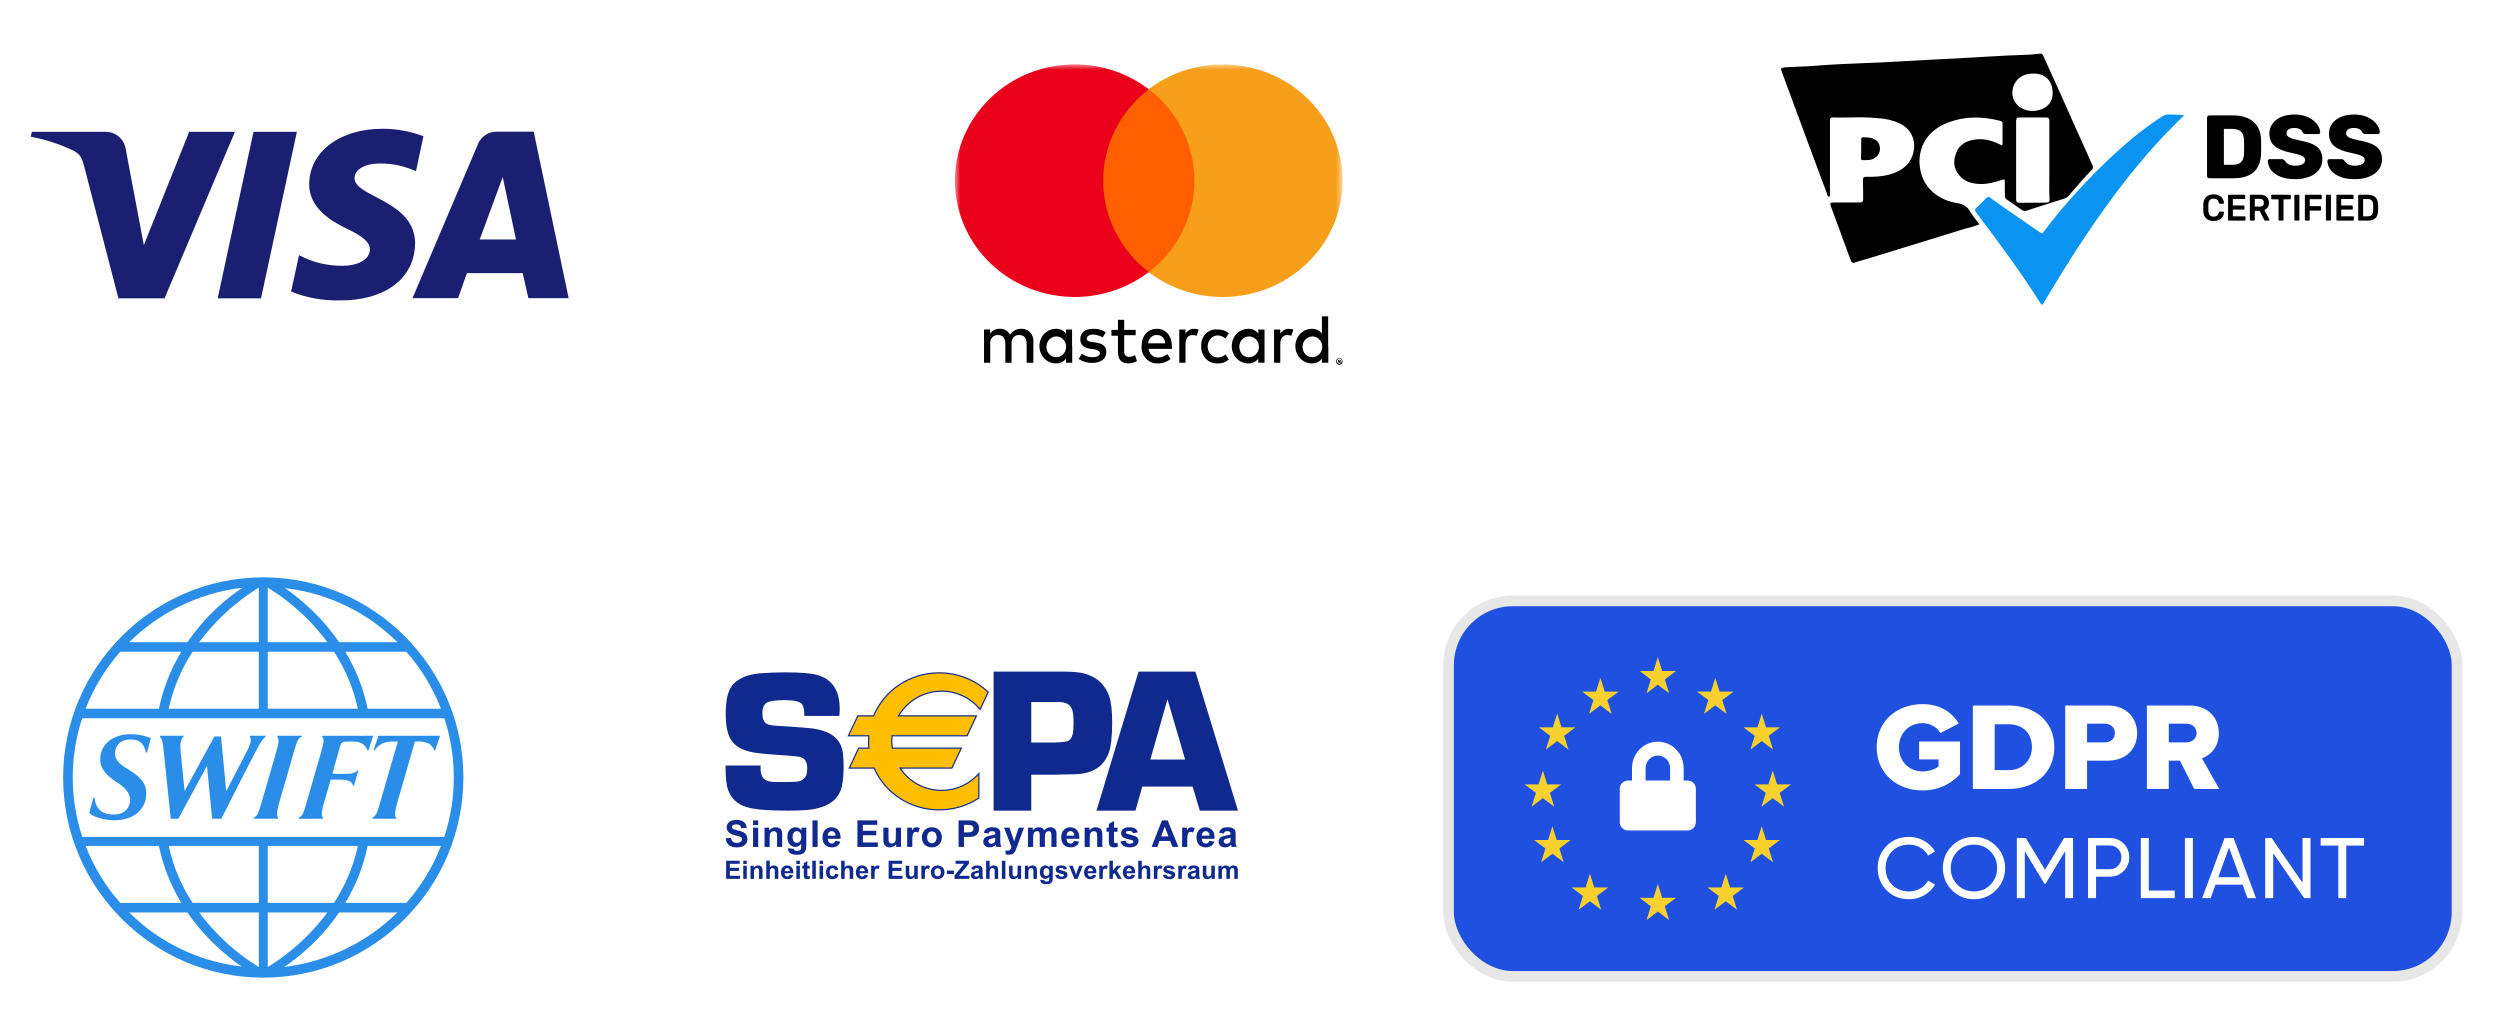 <svg width="233" height="95" viewBox="0 0 233 95" fill="none" xmlns="http://www.w3.org/2000/svg">
<path fill-rule="evenodd" clip-rule="evenodd" d="M27.67 12.286L24.327 27.804H20.287L23.628 12.286H27.669H27.67ZM44.71 22.319L46.853 16.506L48.09 22.319H44.706H44.71ZM49.247 27.792H53L49.742 12.274H46.285C45.915 12.268 45.551 12.375 45.242 12.579C44.933 12.783 44.693 13.075 44.552 13.418L38.445 27.788H42.69L43.515 25.456H48.713L49.247 27.792ZM38.694 22.726C38.694 18.633 33.001 18.389 33.044 16.586C33.044 16.014 33.582 15.442 34.776 15.274C36.146 15.146 37.526 15.384 38.771 15.964L39.463 12.698C38.251 12.236 36.965 11.999 35.667 12C31.665 12 28.861 14.127 28.818 17.12C28.776 19.372 30.838 20.6 32.368 21.335C33.896 22.071 34.473 22.605 34.473 23.241C34.473 24.266 33.193 24.766 32.037 24.766C30.586 24.806 29.15 24.467 27.87 23.782L27.128 27.178C28.558 27.748 30.087 28.027 31.626 27.998C35.875 28.04 38.641 25.951 38.683 22.715L38.694 22.726ZM21.896 12.286L15.336 27.804H11.036L7.817 15.4C7.61 14.638 7.433 14.375 6.869 14.05C5.597 13.443 4.251 13.002 2.866 12.74L2.97 12.286H9.86C10.79 12.291 11.579 12.969 11.715 13.883L13.405 22.848L17.631 12.286H21.921H21.895H21.896Z" fill="#1A1F71"/>
<path fill-rule="evenodd" clip-rule="evenodd" d="M121.4 32.258C121.397 32.294 121.396 32.329 121.397 32.365C121.409 32.889 121.821 33.303 122.317 33.29C122.799 33.289 123.197 32.895 123.23 32.387C123.263 31.854 122.881 31.393 122.376 31.357C121.871 31.322 121.434 31.725 121.4 32.257V32.258ZM123.784 32.258H123.799V33.806H123.203V33.419C122.976 33.724 122.623 33.892 122.256 33.87C121.412 33.87 120.727 33.149 120.727 32.258C120.727 31.368 121.412 30.645 122.256 30.645C122.622 30.624 122.976 30.792 123.203 31.097V29.484H123.783V32.258H123.784ZM115.502 32.258C115.502 32.838 115.853 33.322 116.418 33.29C116.9 33.289 117.299 32.895 117.331 32.387C117.365 31.854 116.983 31.393 116.478 31.357C115.972 31.322 115.535 31.725 115.502 32.257V32.258ZM117.855 32.258V33.806H117.275V33.419C117.167 33.567 117.024 33.686 116.858 33.765C116.693 33.843 116.51 33.88 116.327 33.87C115.483 33.87 114.799 33.149 114.799 32.258C114.799 31.368 115.483 30.645 116.327 30.645C116.694 30.624 117.047 30.792 117.274 31.097V30.71H117.854V32.258H117.855ZM124.792 33.645H124.884V33.581H124.792V33.645ZM124.853 33.548L124.868 33.532H124.716V33.822H124.761V33.742H124.792L124.884 33.838H124.975L124.884 33.742C124.907 33.738 124.928 33.726 124.944 33.709C124.954 33.701 124.961 33.691 124.967 33.68C124.972 33.669 124.975 33.657 124.975 33.645C124.975 33.632 124.972 33.62 124.967 33.609C124.961 33.598 124.954 33.588 124.944 33.58C124.932 33.568 124.918 33.559 124.903 33.553C124.887 33.548 124.87 33.546 124.854 33.548H124.853ZM124.823 33.903C124.84 33.905 124.857 33.903 124.872 33.897C124.888 33.891 124.902 33.882 124.914 33.87C124.93 33.868 124.945 33.861 124.956 33.849C124.967 33.837 124.974 33.822 124.975 33.806L125.037 33.742C125.037 33.709 125.067 33.677 125.067 33.645C125.069 33.628 125.068 33.61 125.062 33.593C125.057 33.577 125.049 33.561 125.037 33.548C125.036 33.532 125.029 33.516 125.018 33.504C125.006 33.492 124.991 33.485 124.975 33.483L124.915 33.419C124.884 33.419 124.853 33.387 124.823 33.387C124.806 33.385 124.789 33.387 124.773 33.392C124.757 33.398 124.743 33.407 124.731 33.419C124.715 33.421 124.7 33.428 124.689 33.44C124.677 33.452 124.671 33.467 124.67 33.483L124.609 33.548C124.609 33.581 124.579 33.612 124.579 33.645C124.577 33.662 124.578 33.68 124.584 33.697C124.589 33.713 124.597 33.729 124.609 33.742C124.61 33.758 124.617 33.773 124.627 33.785C124.638 33.796 124.653 33.804 124.669 33.806L124.731 33.87C124.743 33.882 124.757 33.892 124.773 33.897C124.789 33.903 124.806 33.905 124.823 33.903ZM124.823 33.354C124.866 33.35 124.91 33.361 124.945 33.387C125.015 33.418 125.07 33.475 125.098 33.547C125.112 33.589 125.122 33.633 125.128 33.677C125.133 33.722 125.122 33.768 125.098 33.806C125.068 33.838 125.068 33.87 125.037 33.903C125.015 33.935 124.982 33.957 124.945 33.967C124.905 33.982 124.865 33.992 124.823 33.999C124.779 34.004 124.736 33.993 124.7 33.967C124.67 33.935 124.64 33.935 124.609 33.903C124.578 33.879 124.557 33.844 124.548 33.806C124.534 33.764 124.524 33.72 124.518 33.676C124.513 33.631 124.524 33.586 124.548 33.548C124.578 33.516 124.578 33.483 124.608 33.451C124.63 33.419 124.663 33.397 124.7 33.387C124.731 33.387 124.792 33.354 124.823 33.354ZM120.116 30.645C119.955 30.643 119.797 30.684 119.658 30.764C119.518 30.843 119.402 30.958 119.322 31.097V30.71H118.742V33.806H119.322V32.064C119.322 31.548 119.566 31.226 119.964 31.226C120.098 31.231 120.231 31.253 120.361 31.29L120.544 30.71C120.409 30.674 120.271 30.652 120.132 30.645H120.116ZM97.532 32.258C97.529 32.294 97.528 32.329 97.528 32.365C97.541 32.889 97.953 33.303 98.448 33.29C98.931 33.289 99.329 32.895 99.361 32.387C99.395 31.854 99.013 31.393 98.508 31.357C98.002 31.322 97.566 31.725 97.532 32.257V32.258ZM99.916 32.258H99.931V33.806H99.351V33.419C99.243 33.567 99.1 33.686 98.934 33.765C98.769 33.843 98.586 33.88 98.403 33.87C97.559 33.87 96.875 33.149 96.875 32.258C96.875 31.368 97.559 30.645 98.403 30.645C98.77 30.624 99.123 30.792 99.35 31.097V30.71H99.916V32.258ZM107.831 31.226C107.401 31.202 107.034 31.547 107.006 32H108.595V31.96C108.575 31.535 108.234 31.206 107.831 31.226ZM107.831 30.646C108.656 30.646 109.206 31.29 109.221 32.258V32.516H107.051C107.101 32.988 107.488 33.34 107.938 33.322C108.248 33.313 108.548 33.201 108.794 33L109.099 33.451C108.759 33.731 108.339 33.88 107.907 33.871H107.733C106.942 33.815 106.343 33.093 106.395 32.258C106.395 31.29 106.975 30.645 107.831 30.645V30.646ZM111.956 32.258C111.908 33.098 112.513 33.819 113.308 33.87C113.367 33.874 113.426 33.874 113.485 33.87C113.861 33.891 114.231 33.765 114.524 33.516L114.218 33.032C114.006 33.216 113.735 33.319 113.454 33.322C112.914 33.277 112.511 32.778 112.554 32.209C112.592 31.701 112.974 31.299 113.454 31.259C113.733 31.26 114.002 31.363 114.218 31.549L114.524 31.065C114.236 30.817 113.863 30.69 113.484 30.71C112.734 30.615 112.052 31.18 111.962 31.972C111.951 32.067 111.949 32.163 111.956 32.258ZM103.063 30.968C102.71 30.738 102.293 30.625 101.872 30.645C101.138 30.645 100.68 31 100.68 31.613C100.68 32.129 101.016 32.419 101.657 32.516L101.963 32.548C102.299 32.613 102.513 32.742 102.513 32.903C102.513 33.129 102.269 33.29 101.81 33.29C101.457 33.297 101.112 33.183 100.832 32.967L100.527 33.451C100.904 33.707 101.347 33.837 101.795 33.822C102.651 33.822 103.109 33.402 103.109 32.822C103.109 32.242 102.742 32.016 102.101 31.919L101.795 31.887C101.52 31.855 101.275 31.758 101.275 31.565C101.275 31.371 101.52 31.177 101.856 31.177C102.176 31.192 102.489 31.28 102.773 31.436L103.063 30.968ZM111.284 30.645C111.123 30.643 110.965 30.684 110.826 30.764C110.686 30.843 110.57 30.958 110.49 31.097V30.71H109.909V33.806H110.489V32.064C110.489 31.548 110.734 31.226 111.131 31.226C111.266 31.231 111.399 31.253 111.529 31.29L111.712 30.71C111.572 30.673 111.429 30.651 111.284 30.645ZM105.844 30.742H104.774V29.807H104.194V30.742H103.583V31.29H104.194V32.742C104.194 33.452 104.439 33.87 105.172 33.87C105.452 33.864 105.726 33.787 105.967 33.645L105.783 33.097C105.62 33.205 105.428 33.261 105.233 33.258C105.176 33.261 105.118 33.253 105.064 33.234C105.009 33.215 104.959 33.186 104.916 33.148C104.874 33.109 104.839 33.063 104.814 33.011C104.789 32.959 104.775 32.903 104.772 32.845C104.769 32.811 104.77 32.776 104.775 32.742V31.242H105.845V30.726V30.742H105.844ZM96.309 33.806V31.87C96.363 31.251 95.931 30.703 95.344 30.647C95.289 30.641 95.234 30.64 95.179 30.644C94.973 30.637 94.768 30.684 94.586 30.78C94.404 30.877 94.249 31.019 94.139 31.193C94.044 31.019 93.902 30.875 93.729 30.778C93.556 30.681 93.36 30.635 93.162 30.644C92.988 30.637 92.815 30.675 92.66 30.755C92.504 30.834 92.372 30.951 92.275 31.096V30.709H91.71V33.805H92.29V32.031C92.246 31.635 92.513 31.275 92.889 31.228C92.934 31.222 92.979 31.221 93.024 31.225C93.452 31.225 93.696 31.515 93.696 32.031V33.805H94.277V32.031C94.232 31.635 94.5 31.275 94.875 31.228C94.92 31.222 94.966 31.221 95.011 31.225C95.438 31.225 95.683 31.515 95.683 32.031V33.805H96.325H96.309V33.806Z" fill="black"/>
<mask id="mask0_177_7" style="mask-type:alpha" maskUnits="userSpaceOnUse" x="89" y="6" width="37" height="28">
<path fill-rule="evenodd" clip-rule="evenodd" d="M89 34H125.129V6H89V34Z" fill="white"/>
</mask>
<g mask="url(#mask0_177_7)">
<path fill-rule="evenodd" clip-rule="evenodd" d="M101.645 25.37H112.485V8.31H101.645V25.37Z" fill="#FF5F00"/>
<path fill-rule="evenodd" clip-rule="evenodd" d="M102.816 16.839C102.817 13.518 104.382 10.379 107.064 8.319C102.218 4.619 95.199 5.434 91.388 10.139C87.578 14.845 88.418 21.659 93.264 25.359C97.314 28.45 103.016 28.45 107.064 25.359C104.382 23.299 102.817 20.16 102.816 16.839Z" fill="#EB001B"/>
<path fill-rule="evenodd" clip-rule="evenodd" d="M125.129 16.839C125.122 22.831 120.114 27.684 113.943 27.677C111.46 27.678 109.045 26.868 107.065 25.369C111.915 21.643 112.738 14.805 108.902 10.094C108.361 9.43 107.744 8.831 107.064 8.309C111.923 4.614 118.947 5.442 122.752 10.16C124.284 12.05 125.123 14.407 125.13 16.84L125.129 16.839Z" fill="#F79E1B"/>
</g>
<path fill-rule="evenodd" clip-rule="evenodd" d="M184.48 20.913L184.454 20.922C183.996 21.081 183.604 21.217 183.166 21.308C181.919 21.69 180.672 22.076 179.422 22.462C177.78 22.972 176.136 23.478 174.49 23.979C174.224 24.067 173.969 24.139 173.717 24.211C173.435 24.291 173.157 24.369 172.872 24.467C172.661 24.537 172.567 24.467 172.497 24.281C172.192 23.457 171.887 22.627 171.582 21.797V21.796L170.668 19.31C170.503 18.915 170.574 18.869 170.972 18.869H173.341C173.551 18.869 173.646 18.799 173.646 18.567C173.646 17.963 173.646 17.382 173.622 16.777C173.622 16.569 173.692 16.476 173.927 16.476C174.654 16.499 175.404 16.453 176.107 16.266C176.999 16.011 177.82 15.546 178.195 14.618C178.664 13.502 178.359 12.108 177.045 11.505C176.405 11.207 175.711 11.041 175.005 11.017C174.12 10.917 173.262 10.931 172.403 10.947C171.873 10.956 171.344 10.965 170.808 10.947C170.55 10.947 170.55 11.11 170.55 11.249V17.963C170.55 17.983 170.554 18.01 170.558 18.039C170.571 18.142 170.589 18.28 170.48 18.334C170.355 18.352 170.325 18.236 170.297 18.128C170.29 18.095 170.281 18.063 170.269 18.032C169.089 14.89 167.94 11.777 166.784 8.644L166.048 6.649C165.956 6.352 165.977 6.347 166.291 6.281L166.306 6.278C166.749 6.248 167.183 6.231 167.618 6.214C168.206 6.195 168.792 6.162 169.378 6.115C170.823 5.999 172.257 5.942 173.695 5.885C174.264 5.862 174.833 5.839 175.405 5.813C176.167 5.779 176.929 5.733 177.695 5.687C178.487 5.638 179.279 5.595 180.071 5.557C181.513 5.494 182.917 5.412 184.352 5.329L184.808 5.302C186.269 5.209 187.731 5.139 189.193 5.092C189.345 5.082 189.51 5.064 189.673 5.046C189.838 5.029 190.002 5.012 190.155 5C190.319 5 190.342 5.023 190.412 5.163L190.952 6.349C191.715 8.016 192.465 9.688 193.203 11.365C193.563 12.147 193.915 12.937 194.268 13.73C194.513 14.28 194.758 14.832 195.008 15.384C195.102 15.594 195.079 15.756 194.915 15.872C194.279 16.522 193.695 17.204 193.117 17.877L192.804 18.241C192.711 18.334 192.594 18.451 192.429 18.497C191.715 18.719 191.001 18.949 190.292 19.177V19.178C189.812 19.332 189.337 19.486 188.865 19.635C188.681 19.704 188.565 19.638 188.405 19.547L188.395 19.542C188.164 19.39 187.937 19.231 187.715 19.066C187.493 18.901 187.266 18.742 187.035 18.59C186.872 18.497 186.848 18.334 186.848 18.195V16.987C186.848 16.839 186.848 16.763 186.812 16.736C186.774 16.707 186.698 16.731 186.543 16.778C185.887 16.987 185.23 17.173 184.55 17.15C183.823 17.126 183.096 16.94 182.627 16.36C182.064 15.71 182.017 15.012 182.322 14.246C182.58 13.526 183.166 13.177 183.87 13.038C184.737 12.852 185.535 13.061 186.332 13.433C186.482 13.513 186.558 13.553 186.596 13.53C186.637 13.506 186.637 13.413 186.637 13.224V11.574C186.637 11.412 186.637 11.319 186.449 11.272C184.691 10.808 182.909 10.808 181.197 11.574C178.406 12.875 178.5 15.872 179.649 17.382C180.329 18.242 181.267 18.729 182.322 18.915C182.932 19.008 183.354 19.217 183.659 19.775C183.778 19.993 183.982 20.26 184.21 20.558C184.298 20.672 184.389 20.791 184.48 20.913ZM190.999 15.083V11.249C190.999 11.04 190.929 10.947 190.694 10.947H188.208C187.998 10.947 187.903 11.017 187.903 11.249V18.59C187.903 18.799 187.973 18.892 188.208 18.892H190.248C190.436 18.892 190.647 18.892 190.834 18.869C190.928 18.846 191.022 18.799 191.022 18.659C190.979 17.869 190.989 17.095 190.997 16.379C191.003 15.919 191.007 15.483 190.999 15.082V15.083ZM189.474 6.858C190.576 6.812 191.303 7.532 191.303 8.601C191.373 9.831 190.318 10.32 189.473 10.343C188.348 10.343 187.551 9.623 187.551 8.601C187.598 7.579 188.348 6.858 189.474 6.858Z" fill="black"/>
<path d="M203.57 10.742C203.128 11.143 202.78 11.52 202.43 11.873C200.966 13.333 199.641 14.888 198.34 16.513C195.41 20.211 192.852 24.215 190.458 28.243C190.365 28.432 190.272 28.455 190.156 28.243C188.342 25.346 186.25 22.567 184.204 19.834C184.041 19.646 184.018 19.528 184.227 19.34C184.529 19.034 184.832 18.774 185.111 18.468C185.273 18.303 185.366 18.303 185.506 18.445C186.971 19.505 188.482 20.517 189.97 21.554C190.342 21.813 190.342 21.813 190.574 21.46C192.318 19.151 194.271 17.032 196.34 15.03C197.944 13.498 199.664 12.038 201.5 10.86C201.664 10.766 201.803 10.672 201.99 10.672C202.477 10.672 203.012 10.672 203.57 10.742Z" fill="#0A94F1"/>
<path d="M173.464 13.846V13.022C173.464 12.922 173.464 12.797 173.619 12.797C173.995 12.797 174.37 12.797 174.746 12.997C175.32 13.322 175.386 14.221 174.834 14.646C174.459 14.971 174.017 14.921 173.597 14.921C173.442 14.921 173.442 14.821 173.442 14.696C173.464 14.446 173.464 14.146 173.464 13.846Z" fill="black"/>
<path fill-rule="evenodd" clip-rule="evenodd" d="M205.758 16.55C205.738 16.531 205.722 16.509 205.712 16.483C205.701 16.458 205.695 16.431 205.695 16.404V10.974C205.695 10.912 205.715 10.86 205.754 10.818C205.773 10.797 205.796 10.781 205.822 10.77C205.848 10.759 205.876 10.754 205.904 10.755H208.097C208.92 10.755 209.559 10.952 210.015 11.345C210.471 11.739 210.71 12.304 210.732 13.04C210.738 13.202 210.741 13.417 210.741 13.685C210.741 13.952 210.738 14.165 210.732 14.32C210.677 15.85 209.812 16.613 208.139 16.613H205.904C205.877 16.613 205.85 16.608 205.825 16.597C205.8 16.586 205.777 16.571 205.758 16.551V16.55ZM208.098 15.358C208.448 15.358 208.706 15.275 208.873 15.108C209.04 14.94 209.129 14.672 209.14 14.304C209.151 14.142 209.157 13.933 209.157 13.676C209.157 13.419 209.151 13.213 209.14 13.056C209.129 12.7 209.033 12.436 208.852 12.266C208.672 12.096 208.406 12.011 208.056 12.011H207.264V15.358H208.097H208.098ZM212.525 16.463C212.147 16.307 211.861 16.1 211.666 15.843C211.478 15.604 211.371 15.311 211.358 15.007C211.358 14.957 211.376 14.915 211.412 14.881C211.447 14.848 211.494 14.83 211.542 14.831H212.65C212.717 14.831 212.771 14.842 212.813 14.865C212.865 14.896 212.912 14.935 212.951 14.982C213.03 15.122 213.147 15.236 213.288 15.312C213.441 15.399 213.646 15.442 213.901 15.442C214.201 15.442 214.432 15.396 214.593 15.304C214.755 15.212 214.835 15.084 214.835 14.924C214.837 14.869 214.827 14.815 214.805 14.765C214.783 14.715 214.751 14.67 214.71 14.634C214.592 14.541 214.456 14.473 214.31 14.434C214.049 14.356 213.785 14.29 213.518 14.237C212.845 14.103 212.342 13.899 212.008 13.626C211.675 13.353 211.508 12.962 211.508 12.454C211.508 12.108 211.604 11.8 211.796 11.53C211.987 11.26 212.26 11.049 212.613 10.898C212.966 10.748 213.376 10.672 213.843 10.672C214.333 10.672 214.756 10.757 215.115 10.927C215.473 11.097 215.748 11.309 215.94 11.563C216.132 11.817 216.234 12.067 216.245 12.313C216.245 12.363 216.228 12.406 216.195 12.442C216.18 12.46 216.16 12.473 216.139 12.483C216.117 12.492 216.094 12.496 216.07 12.496H214.902C214.846 12.498 214.79 12.485 214.74 12.459C214.69 12.433 214.648 12.394 214.618 12.346C214.585 12.228 214.499 12.129 214.36 12.049C214.202 11.963 214.023 11.921 213.843 11.927C213.609 11.927 213.429 11.969 213.301 12.053C213.24 12.092 213.189 12.146 213.155 12.211C213.122 12.276 213.106 12.348 213.109 12.421C213.109 12.583 213.193 12.71 213.359 12.801C213.526 12.894 213.837 12.987 214.293 13.082C214.816 13.177 215.231 13.295 215.54 13.438C215.849 13.58 216.077 13.764 216.224 13.99C216.371 14.216 216.444 14.502 216.444 14.848C216.444 15.228 216.336 15.556 216.12 15.835C215.903 16.115 215.603 16.328 215.219 16.475C214.797 16.63 214.35 16.705 213.901 16.697C213.362 16.697 212.903 16.619 212.525 16.463ZM218.079 16.463C217.701 16.307 217.415 16.1 217.22 15.843C217.032 15.604 216.924 15.311 216.912 15.007C216.912 14.957 216.93 14.915 216.966 14.881C217.001 14.848 217.048 14.83 217.096 14.831H218.205C218.271 14.831 218.325 14.842 218.367 14.865C218.419 14.896 218.466 14.935 218.505 14.982C218.584 15.122 218.701 15.236 218.842 15.312C218.995 15.399 219.2 15.442 219.455 15.442C219.755 15.442 219.986 15.396 220.148 15.304C220.308 15.212 220.389 15.084 220.389 14.924C220.391 14.869 220.381 14.815 220.359 14.765C220.337 14.715 220.305 14.67 220.264 14.634C220.146 14.541 220.01 14.473 219.864 14.434C219.603 14.356 219.339 14.29 219.072 14.237C218.399 14.103 217.896 13.899 217.562 13.626C217.229 13.353 217.062 12.962 217.062 12.454C217.062 12.108 217.158 11.8 217.35 11.53C217.541 11.26 217.814 11.049 218.167 10.898C218.52 10.748 218.93 10.672 219.397 10.672C219.887 10.672 220.31 10.757 220.669 10.927C221.027 11.097 221.303 11.309 221.495 11.563C221.686 11.817 221.788 12.067 221.799 12.313C221.799 12.363 221.782 12.406 221.749 12.442C221.734 12.46 221.714 12.473 221.693 12.483C221.671 12.492 221.648 12.496 221.624 12.496H220.456C220.4 12.498 220.344 12.485 220.295 12.459C220.245 12.432 220.203 12.394 220.173 12.346C220.152 12.282 220.118 12.223 220.073 12.172C220.029 12.121 219.975 12.079 219.914 12.049C219.756 11.963 219.577 11.921 219.397 11.927C219.164 11.927 218.983 11.969 218.855 12.053C218.794 12.092 218.743 12.146 218.709 12.211C218.676 12.276 218.66 12.348 218.663 12.421C218.663 12.583 218.747 12.71 218.913 12.801C219.08 12.894 219.392 12.987 219.847 13.082C220.37 13.177 220.786 13.295 221.094 13.438C221.403 13.58 221.631 13.764 221.778 13.99C221.925 14.216 221.999 14.502 221.999 14.848C221.999 15.228 221.891 15.556 221.674 15.835C221.457 16.115 221.157 16.328 220.774 16.475C220.352 16.63 219.905 16.705 219.455 16.697C218.916 16.697 218.458 16.619 218.079 16.463ZM205.608 20.351C205.444 20.189 205.357 19.959 205.346 19.661C205.34 19.457 205.34 19.252 205.346 19.048C205.356 18.753 205.445 18.524 205.61 18.36C205.775 18.195 206.007 18.113 206.304 18.113C206.498 18.113 206.666 18.148 206.81 18.218C206.945 18.278 207.061 18.376 207.142 18.5C207.224 18.623 207.268 18.768 207.27 18.916V18.923C207.27 18.932 207.268 18.941 207.265 18.949C207.261 18.957 207.255 18.964 207.248 18.97C207.235 18.982 207.219 18.988 207.201 18.988H206.885C206.859 18.988 206.839 18.982 206.826 18.97C206.81 18.95 206.799 18.927 206.794 18.902C206.761 18.76 206.704 18.66 206.624 18.601C206.53 18.538 206.418 18.507 206.304 18.513C205.994 18.513 205.832 18.697 205.819 19.064C205.813 19.257 205.813 19.45 205.819 19.643C205.832 20.011 205.994 20.195 206.305 20.195C206.435 20.195 206.541 20.165 206.622 20.107C206.704 20.048 206.761 19.947 206.794 19.805C206.799 19.78 206.81 19.757 206.826 19.738C206.839 19.725 206.859 19.719 206.885 19.719H207.201C207.21 19.719 207.22 19.721 207.228 19.724C207.237 19.727 207.245 19.733 207.251 19.739C207.258 19.745 207.264 19.754 207.267 19.763C207.27 19.772 207.271 19.781 207.27 19.791C207.268 19.939 207.224 20.084 207.142 20.207C207.061 20.331 206.945 20.429 206.81 20.489C206.666 20.559 206.498 20.594 206.304 20.594C206.004 20.594 205.773 20.514 205.608 20.351ZM207.679 20.536C207.672 20.528 207.666 20.519 207.662 20.509C207.658 20.499 207.656 20.488 207.656 20.477V18.234C207.655 18.211 207.663 18.189 207.677 18.172C207.684 18.164 207.693 18.158 207.703 18.154C207.713 18.149 207.724 18.148 207.734 18.148H209.172C209.196 18.148 209.216 18.156 209.231 18.172C209.239 18.18 209.245 18.19 209.249 18.201C209.253 18.211 209.255 18.223 209.254 18.234V18.464C209.255 18.475 209.253 18.486 209.249 18.497C209.245 18.508 209.239 18.517 209.231 18.525C209.223 18.533 209.214 18.539 209.204 18.543C209.194 18.547 209.183 18.548 209.172 18.548H208.102V19.151H209.1C209.124 19.151 209.144 19.159 209.16 19.175C209.175 19.192 209.183 19.214 209.182 19.237V19.454C209.183 19.465 209.181 19.476 209.177 19.486C209.173 19.497 209.167 19.506 209.159 19.514C209.151 19.522 209.142 19.528 209.132 19.532C209.122 19.535 209.111 19.537 209.1 19.537H208.103V20.16H209.198C209.209 20.16 209.22 20.162 209.23 20.165C209.24 20.169 209.249 20.175 209.257 20.183C209.265 20.191 209.271 20.2 209.275 20.211C209.279 20.221 209.281 20.232 209.28 20.243V20.477C209.281 20.488 209.279 20.499 209.275 20.509C209.271 20.52 209.265 20.529 209.257 20.537C209.249 20.545 209.24 20.551 209.23 20.555C209.22 20.558 209.209 20.56 209.198 20.56H207.734C207.724 20.56 207.714 20.558 207.704 20.554C207.695 20.55 207.686 20.544 207.679 20.536ZM209.711 20.536C209.704 20.528 209.698 20.519 209.694 20.509C209.69 20.499 209.688 20.488 209.688 20.477V18.234C209.687 18.211 209.695 18.189 209.709 18.172C209.716 18.164 209.725 18.158 209.735 18.154C209.745 18.149 209.756 18.148 209.766 18.148H210.611C210.878 18.148 211.087 18.213 211.238 18.344C211.389 18.475 211.465 18.661 211.465 18.902C211.47 19.051 211.43 19.199 211.35 19.325C211.273 19.439 211.161 19.526 211.031 19.571L211.504 20.45C211.51 20.462 211.514 20.475 211.514 20.488C211.514 20.498 211.512 20.507 211.508 20.516C211.505 20.524 211.499 20.532 211.492 20.539C211.486 20.545 211.479 20.55 211.471 20.554C211.463 20.557 211.454 20.559 211.445 20.559H211.145C211.116 20.561 211.087 20.552 211.064 20.534C211.043 20.515 211.025 20.492 211.011 20.467L210.594 19.65H210.147V20.477C210.148 20.488 210.146 20.499 210.142 20.509C210.138 20.519 210.133 20.528 210.125 20.536C210.118 20.544 210.108 20.55 210.098 20.554C210.088 20.558 210.077 20.56 210.066 20.56H209.766C209.756 20.56 209.746 20.558 209.736 20.554C209.727 20.55 209.718 20.544 209.711 20.536ZM210.601 19.257C210.731 19.257 210.829 19.227 210.894 19.166C210.96 19.105 210.992 19.016 210.992 18.899C210.992 18.782 210.96 18.692 210.894 18.629C210.829 18.565 210.731 18.534 210.601 18.534H210.148V19.257H210.601ZM212.384 20.536C212.377 20.528 212.371 20.519 212.367 20.509C212.363 20.499 212.361 20.488 212.361 20.477V18.578H211.758C211.748 18.578 211.738 18.576 211.728 18.572C211.719 18.568 211.71 18.562 211.703 18.554C211.695 18.546 211.689 18.536 211.686 18.525C211.682 18.515 211.68 18.503 211.68 18.492V18.234C211.679 18.212 211.686 18.189 211.7 18.172C211.707 18.164 211.716 18.158 211.726 18.153C211.737 18.149 211.747 18.147 211.758 18.148H213.424C213.435 18.148 213.446 18.15 213.456 18.154C213.466 18.158 213.476 18.164 213.483 18.172C213.498 18.189 213.506 18.211 213.505 18.234V18.492C213.506 18.515 213.498 18.537 213.483 18.554C213.476 18.562 213.466 18.569 213.456 18.573C213.445 18.577 213.434 18.579 213.423 18.578H212.824V20.478C212.825 20.499 212.817 20.52 212.803 20.536C212.796 20.544 212.787 20.55 212.777 20.554C212.768 20.559 212.757 20.561 212.746 20.56H212.439C212.429 20.56 212.419 20.558 212.409 20.554C212.4 20.55 212.391 20.544 212.384 20.536ZM213.857 20.536C213.85 20.528 213.844 20.519 213.84 20.509C213.836 20.499 213.834 20.488 213.834 20.477V18.23C213.834 18.219 213.835 18.208 213.839 18.198C213.843 18.187 213.849 18.178 213.857 18.17C213.865 18.163 213.873 18.157 213.883 18.153C213.893 18.149 213.903 18.148 213.913 18.148H214.226C214.25 18.148 214.269 18.155 214.283 18.17C214.297 18.187 214.305 18.208 214.303 18.23V20.477C214.304 20.498 214.297 20.52 214.283 20.536C214.276 20.544 214.267 20.55 214.257 20.554C214.248 20.559 214.237 20.561 214.226 20.56H213.913C213.903 20.56 213.892 20.558 213.883 20.554C213.873 20.55 213.864 20.544 213.857 20.536ZM214.836 20.536C214.829 20.528 214.823 20.519 214.819 20.509C214.815 20.499 214.813 20.488 214.813 20.477V18.234C214.812 18.211 214.82 18.189 214.834 18.172C214.841 18.164 214.85 18.158 214.86 18.154C214.87 18.149 214.881 18.148 214.891 18.148H216.31C216.333 18.148 216.353 18.156 216.368 18.172C216.384 18.189 216.392 18.211 216.391 18.234V18.482C216.391 18.493 216.39 18.504 216.386 18.514C216.382 18.524 216.376 18.533 216.368 18.541C216.361 18.549 216.351 18.555 216.341 18.559C216.331 18.564 216.32 18.565 216.309 18.565H215.266V19.213H216.244C216.268 19.213 216.288 19.221 216.303 19.237C216.318 19.253 216.326 19.273 216.326 19.295V19.543C216.326 19.554 216.325 19.565 216.321 19.575C216.317 19.585 216.311 19.594 216.303 19.602C216.296 19.61 216.286 19.616 216.276 19.62C216.266 19.625 216.255 19.626 216.244 19.626H215.266V20.477C215.266 20.488 215.265 20.499 215.261 20.509C215.257 20.519 215.251 20.528 215.243 20.536C215.236 20.544 215.227 20.55 215.217 20.554C215.207 20.558 215.196 20.56 215.185 20.56H214.891C214.881 20.56 214.871 20.558 214.861 20.554C214.852 20.55 214.843 20.544 214.836 20.536ZM216.798 20.536C216.791 20.528 216.785 20.519 216.781 20.509C216.777 20.499 216.775 20.488 216.775 20.477V18.23C216.775 18.219 216.776 18.208 216.78 18.198C216.784 18.187 216.79 18.178 216.798 18.17C216.805 18.163 216.814 18.157 216.823 18.153C216.833 18.15 216.843 18.148 216.853 18.148H217.166C217.19 18.148 217.209 18.155 217.223 18.17C217.238 18.186 217.245 18.208 217.244 18.23V20.477C217.245 20.499 217.237 20.52 217.223 20.536C217.216 20.544 217.207 20.55 217.197 20.554C217.188 20.559 217.177 20.561 217.166 20.56H216.853C216.843 20.56 216.833 20.558 216.823 20.554C216.814 20.55 216.805 20.544 216.798 20.536ZM217.776 20.536C217.769 20.528 217.763 20.519 217.759 20.509C217.755 20.499 217.753 20.488 217.753 20.477V18.234C217.752 18.211 217.76 18.189 217.775 18.172C217.782 18.164 217.791 18.158 217.801 18.154C217.811 18.149 217.822 18.148 217.832 18.148H219.269C219.293 18.148 219.313 18.156 219.328 18.172C219.344 18.189 219.352 18.211 219.351 18.234V18.464C219.352 18.475 219.35 18.486 219.346 18.497C219.342 18.508 219.336 18.517 219.328 18.525C219.32 18.533 219.311 18.539 219.301 18.543C219.291 18.547 219.28 18.548 219.269 18.548H218.2V19.151H219.198C219.221 19.151 219.241 19.159 219.256 19.175C219.272 19.192 219.28 19.214 219.279 19.237V19.454C219.28 19.465 219.278 19.476 219.274 19.486C219.27 19.497 219.264 19.506 219.256 19.514C219.249 19.521 219.24 19.527 219.23 19.531C219.22 19.535 219.209 19.537 219.198 19.537H218.2V20.16H219.295C219.306 20.16 219.317 20.161 219.328 20.165C219.338 20.169 219.347 20.175 219.355 20.183C219.363 20.191 219.369 20.2 219.372 20.211C219.376 20.221 219.378 20.232 219.377 20.243V20.477C219.378 20.488 219.376 20.499 219.372 20.509C219.368 20.52 219.362 20.529 219.354 20.537C219.346 20.545 219.337 20.551 219.327 20.555C219.317 20.558 219.306 20.56 219.295 20.56H217.832C217.822 20.56 217.811 20.558 217.802 20.554C217.792 20.55 217.783 20.544 217.776 20.536ZM219.807 20.536C219.8 20.528 219.794 20.519 219.79 20.509C219.786 20.499 219.784 20.488 219.784 20.477V18.234C219.783 18.211 219.791 18.189 219.806 18.172C219.813 18.164 219.822 18.158 219.832 18.154C219.841 18.15 219.852 18.148 219.862 18.148H220.658C221.299 18.148 221.626 18.46 221.639 19.085C221.644 19.218 221.646 19.308 221.646 19.354C221.646 19.398 221.644 19.486 221.639 19.619C221.631 19.941 221.549 20.178 221.393 20.331C221.238 20.483 220.998 20.56 220.674 20.56H219.862C219.852 20.56 219.842 20.558 219.832 20.554C219.823 20.55 219.814 20.544 219.807 20.536ZM220.658 20.16C220.838 20.16 220.969 20.118 221.049 20.033C221.129 19.948 221.172 19.806 221.176 19.609C221.181 19.471 221.183 19.385 221.183 19.35C221.183 19.313 221.181 19.228 221.176 19.095C221.172 18.907 221.128 18.769 221.043 18.68C220.958 18.592 220.824 18.547 220.642 18.547H220.244V20.16H220.658Z" fill="black"/>
<g filter="url(#filter0_d_177_7)">
<rect x="135" y="54" width="94" height="35" rx="6" fill="#2050E0"/>
<rect x="135" y="54" width="94" height="35" rx="6" stroke="#E7E7E7"/>
<path d="M154.509 59.25L154.911 60.535H156.213L155.16 61.328L155.562 62.613L154.509 61.818L153.456 62.613L153.859 61.328L152.805 60.535H154.107L154.509 59.25Z" fill="#F8D12E"/>
<path d="M154.509 80.387L154.911 81.672H156.213L155.16 82.466L155.562 83.75L154.509 82.956L153.456 83.75L153.859 82.466L152.805 81.672H154.107L154.509 80.387Z" fill="#F8D12E"/>
<path d="M159.865 61.172L160.267 62.456H161.569L160.515 63.25L160.918 64.534L159.865 63.74L158.811 64.534L159.214 63.25L158.161 62.456H159.463L159.865 61.172Z" fill="#F8D12E"/>
<path d="M164.194 75L164.596 76.285H165.898L164.845 77.079L165.248 78.363L164.194 77.569L163.141 78.363L163.543 77.079L162.49 76.285H163.792L164.194 75Z" fill="#F8D12E"/>
<path d="M165.221 69.819L165.623 71.103H166.925L165.871 71.897L166.274 73.181L165.221 72.388L164.168 73.181L164.57 71.897L163.517 71.103H164.818L165.221 69.819Z" fill="#F8D12E"/>
<path d="M143.799 69.819L144.201 71.103H145.502L144.449 71.897L144.852 73.181L143.799 72.388L142.745 73.181L143.148 71.897L142.094 71.103H143.396L143.799 69.819Z" fill="#F8D12E"/>
<path d="M144.685 75L145.087 76.285H146.389L145.336 77.079L145.738 78.363L144.685 77.569L143.632 78.363L144.034 77.079L142.981 76.285H144.283L144.685 75Z" fill="#F8D12E"/>
<path d="M164.194 64.5L164.596 65.785H165.898L164.845 66.579L165.248 67.863L164.194 67.069L163.141 67.863L163.543 66.579L162.49 65.785H163.792L164.194 64.5Z" fill="#F8D12E"/>
<path d="M145.129 64.5L145.531 65.785H146.832L145.779 66.579L146.181 67.863L145.129 67.069L144.075 67.863L144.478 66.579L143.424 65.785H144.726L145.129 64.5Z" fill="#F8D12E"/>
<path d="M160.839 79.427L161.241 80.711H162.543L161.489 81.505L161.892 82.789L160.839 81.996L159.785 82.789L160.188 81.505L159.135 80.711H160.437L160.839 79.427Z" fill="#F8D12E"/>
<path d="M149.154 61.172L149.556 62.456H150.858L149.804 63.25L150.207 64.534L149.154 63.74L148.101 64.534L148.503 63.25L147.45 62.456H148.751L149.154 61.172Z" fill="#F8D12E"/>
<path d="M148.18 79.427L148.582 80.711H149.884L148.831 81.505L149.233 82.789L148.18 81.996L147.127 82.789L147.529 81.505L146.476 80.711H147.778L148.18 79.427Z" fill="#F8D12E"/>
<path fill-rule="evenodd" clip-rule="evenodd" d="M174.906 67.646C174.906 70.117 176.824 71.668 179.181 71.668C180.673 71.668 181.821 71.073 182.674 70.152V67.11H178.861V68.777H180.673V69.43C180.353 69.686 179.796 69.896 179.181 69.896C177.89 69.896 176.978 68.917 176.978 67.646C176.978 66.376 177.89 65.397 179.181 65.397C179.927 65.397 180.53 65.805 180.85 66.317L182.555 65.432C181.975 64.464 180.909 63.625 179.181 63.625C176.824 63.625 174.906 65.175 174.906 67.646ZM183.87 71.528V63.753H187.185C189.672 63.753 191.46 65.222 191.46 67.635C191.46 70.047 189.672 71.528 187.197 71.528H183.87ZM185.906 69.779H187.185C188.571 69.779 189.376 68.789 189.376 67.635C189.376 66.434 188.642 65.502 187.197 65.502H185.906V69.779ZM192.478 71.528V63.753H196.433C198.21 63.753 199.181 64.93 199.181 66.341C199.181 67.74 198.21 68.894 196.433 68.894H194.515V71.528H192.478ZM197.108 66.329C197.108 65.793 196.706 65.443 196.161 65.443H194.515V67.192H196.161C196.706 67.192 197.108 66.854 197.108 66.329ZM204.498 71.528L203.171 68.894H202.129V71.528H200.093V63.753H204.048C205.8 63.753 206.795 64.895 206.795 66.341C206.795 67.693 205.954 68.416 205.22 68.672L206.83 71.528H204.498ZM204.723 66.317C204.723 65.781 204.273 65.443 203.74 65.443H202.129V67.192H203.74C204.273 67.192 204.723 66.854 204.723 66.317Z" fill="white"/>
<path fill-rule="evenodd" clip-rule="evenodd" d="M156.917 70.744H157.297C157.716 70.744 158.057 71.092 158.057 71.52V74.622C158.057 75.05 157.716 75.398 157.297 75.398H151.723C151.303 75.398 150.962 75.05 150.962 74.622V71.52C150.962 71.092 151.303 70.744 151.723 70.744H152.103V69.581C152.103 68.227 153.183 67.125 154.51 67.125C155.837 67.125 156.917 68.227 156.917 69.581V70.744ZM153.369 69.581V70.744H155.65V69.581C155.65 68.939 155.138 68.418 154.51 68.418C153.881 68.418 153.369 68.939 153.369 69.581Z" fill="white"/>
<path d="M177.928 81.808C177.075 81.808 176.373 81.528 175.824 80.968C175.275 80.413 175 79.725 175 78.904C175 78.083 175.275 77.395 175.824 76.84C176.373 76.28 177.075 76 177.928 76C178.435 76 178.904 76.123 179.336 76.368C179.768 76.613 180.104 76.944 180.344 77.36L179.696 77.736C179.536 77.427 179.296 77.181 178.976 77C178.661 76.813 178.312 76.72 177.928 76.72C177.277 76.72 176.749 76.928 176.344 77.344C175.939 77.755 175.736 78.275 175.736 78.904C175.736 79.528 175.939 80.045 176.344 80.456C176.749 80.872 177.277 81.08 177.928 81.08C178.312 81.08 178.661 80.989 178.976 80.808C179.296 80.621 179.536 80.376 179.696 80.072L180.344 80.44C180.109 80.856 179.776 81.189 179.344 81.44C178.917 81.685 178.445 81.808 177.928 81.808Z" fill="white"/>
<path d="M181.075 78.904C181.075 78.093 181.355 77.408 181.915 76.848C182.475 76.283 183.16 76 183.971 76C184.782 76 185.467 76.283 186.027 76.848C186.592 77.408 186.875 78.093 186.875 78.904C186.875 79.709 186.592 80.395 186.027 80.96C185.467 81.525 184.782 81.808 183.971 81.808C183.16 81.808 182.475 81.525 181.915 80.96C181.355 80.389 181.075 79.704 181.075 78.904ZM186.131 78.904C186.131 78.285 185.923 77.768 185.507 77.352C185.102 76.931 184.59 76.72 183.971 76.72C183.358 76.72 182.843 76.931 182.427 77.352C182.016 77.773 181.811 78.291 181.811 78.904C181.811 79.512 182.016 80.029 182.427 80.456C182.843 80.872 183.358 81.08 183.971 81.08C184.59 81.08 185.102 80.872 185.507 80.456C185.923 80.029 186.131 79.512 186.131 78.904Z" fill="white"/>
<path d="M192.369 76.104H193.209V81.704H192.473V77.328L190.641 80.376H190.545L188.713 77.336V81.704H187.969V76.104H188.809L190.593 79.064L192.369 76.104Z" fill="white"/>
<path d="M194.607 76.104H196.639C197.151 76.104 197.58 76.277 197.927 76.624C198.274 76.971 198.447 77.397 198.447 77.904C198.447 78.411 198.274 78.837 197.927 79.184C197.58 79.531 197.151 79.704 196.639 79.704H195.351V81.704H194.607V76.104ZM195.351 79.008H196.639C196.954 79.008 197.21 78.904 197.407 78.696C197.61 78.477 197.711 78.213 197.711 77.904C197.711 77.584 197.61 77.32 197.407 77.112C197.204 76.904 196.948 76.8 196.639 76.8H195.351V79.008Z" fill="white"/>
<path d="M200.27 76.104V81H202.686V81.704H199.526V76.104H200.27Z" fill="white"/>
<path d="M203.632 81.704V76.104H204.376V81.704H203.632Z" fill="white"/>
<path d="M210.257 81.704H209.465L209.009 80.448H206.489L206.033 81.704H205.241L207.329 76.104H208.169L210.257 81.704ZM207.745 76.992L206.745 79.752H208.753L207.745 76.992Z" fill="white"/>
<path d="M214.598 80.28V76.104H215.342V81.704H214.742L211.862 77.52V81.704H211.118V76.104H211.718L214.598 80.28Z" fill="white"/>
<path d="M216.284 76.104H220.324V76.808H218.668V81.704H217.932V76.808H216.284V76.104Z" fill="white"/>
</g>
<path d="M24.414 53.81C14.196 53.877 5.884 62.245 5.884 72.46C5.884 82.745 14.251 91.113 24.536 91.115C34.821 91.116 43.188 82.745 43.188 72.46C43.188 62.243 34.874 53.877 24.658 53.81H24.414ZM12.152 59.746C14.901 57.081 18.424 55.358 22.215 54.823L22.608 54.777L22.193 55.049C20.361 56.357 18.769 57.972 17.487 59.824L17.469 59.85H12.047L12.153 59.746H12.152ZM18.639 59.753C19.903 58.076 21.423 56.608 23.143 55.404L24.121 54.762V59.85H18.566L18.639 59.753ZM24.955 54.762L25.936 55.405C27.656 56.609 29.176 58.076 30.439 59.753L30.511 59.85H24.955V54.762ZM31.588 59.824C30.369 58.047 28.786 56.435 26.883 55.034L26.534 54.809C26.714 54.833 26.899 54.858 26.899 54.858C30.681 55.359 34.198 57.074 36.921 59.746L37.028 59.85H31.606L31.588 59.824ZM16.896 60.743C16.868 60.788 16.841 60.834 16.841 60.834C15.886 62.432 15.204 64.179 14.824 66.002L14.815 66.051H7.981L8.013 65.967C8.763 64.062 9.837 62.301 11.188 60.763L11.207 60.743H16.896ZM24.121 60.743V66.051H15.725C15.733 66.014 15.741 65.977 15.741 65.977C16.152 64.124 16.894 62.36 17.931 60.77L17.949 60.743H24.121ZM31.127 60.743C31.136 60.756 31.145 60.77 31.145 60.77C32.182 62.359 32.924 64.122 33.335 65.975C33.335 65.975 33.342 66.012 33.352 66.048H24.955V60.743H31.127ZM37.87 60.743C37.88 60.753 37.888 60.763 37.888 60.763C39.239 62.301 40.313 64.062 41.062 65.967C41.062 65.967 41.079 66.009 41.095 66.051H34.262C34.256 66.026 34.251 66.002 34.251 66.002C33.871 64.179 33.19 62.434 32.234 60.836L32.181 60.745L37.87 60.743ZM41.414 66.944C41.422 66.965 41.428 66.986 41.428 66.986C42.587 70.553 42.584 74.395 41.419 77.96L41.406 78.002H7.668C7.66 77.981 7.654 77.96 7.654 77.96C6.49 74.395 6.487 70.553 7.645 66.986C7.645 66.986 7.652 66.965 7.659 66.944H41.414ZM14.815 78.842L14.824 78.89C15.205 80.713 15.887 82.46 16.844 84.059C16.844 84.059 16.871 84.106 16.898 84.151H11.207L11.188 84.13C9.837 82.592 8.763 80.831 8.013 78.925L7.981 78.842H14.815ZM24.121 78.842V84.149H17.949C17.94 84.135 17.931 84.122 17.931 84.122C16.894 82.532 16.152 80.768 15.741 78.915C15.741 78.915 15.733 78.877 15.725 78.842H24.121ZM33.354 78.842C33.344 78.877 33.337 78.915 33.337 78.915C32.926 80.768 32.184 82.532 31.147 84.122C31.147 84.122 31.138 84.135 31.129 84.149H24.955V78.842H33.354ZM41.097 78.842C41.081 78.882 41.064 78.924 41.064 78.924C40.315 80.829 39.241 82.59 37.89 84.128L37.872 84.149H32.181L32.234 84.058C33.19 82.46 33.872 80.714 34.251 78.891L34.262 78.843L41.097 78.842ZM17.469 85.044L17.487 85.069C18.708 86.845 20.292 88.459 22.195 89.863C22.195 89.863 22.381 89.983 22.54 90.084C22.361 90.059 22.176 90.035 22.176 90.035C18.394 89.534 14.877 87.819 12.153 85.148L12.047 85.044H17.469ZM24.121 85.044V90.132C23.966 90.028 23.144 89.489 23.143 89.489C21.422 88.285 19.902 86.817 18.638 85.14C18.638 85.14 18.602 85.093 18.565 85.044H24.121ZM30.51 85.044C30.474 85.093 30.438 85.14 30.438 85.14C29.174 86.818 27.654 88.285 25.933 89.489L24.955 90.132V85.044H30.51ZM37.03 85.044C36.976 85.095 36.924 85.148 36.924 85.148C34.175 87.812 30.651 89.535 26.86 90.07C26.86 90.07 26.649 90.094 26.469 90.116L26.887 89.844C28.719 88.535 30.31 86.92 31.591 85.069L31.609 85.044H37.03Z" fill="#2A8DE8"/>
<path d="M28.12 68.662C27.738 68.787 27.635 69.261 27.386 70.078L26.027 74.791C25.765 75.73 25.771 76.009 25.924 76.211V76.303H23.651V76.21C24.01 76.03 24.082 75.779 24.362 74.854L25.721 70.16C25.979 69.242 26.042 68.906 25.847 68.664V68.573H28.12V68.662Z" fill="#2A8DE8"/>
<path d="M8.801 74.334C8.941 75.436 9.526 75.983 10.79 75.907C11.673 75.855 12.121 75.225 12.124 74.556C12.128 74.003 11.787 73.539 11.163 73.093L10.796 72.85C10.025 72.312 9.335 71.736 9.341 70.759C9.349 69.372 10.482 68.498 11.995 68.432C12.473 68.416 12.951 68.467 13.415 68.582C13.636 68.642 13.935 68.738 14.058 68.779L13.702 70.133H13.6C13.406 69.303 13.052 68.839 11.907 68.932C11.102 68.996 10.723 69.643 10.719 70.195C10.716 70.771 11.057 71.132 11.706 71.55L12.073 71.781C12.918 72.33 13.641 72.912 13.634 73.94C13.625 75.481 12.418 76.449 10.646 76.449C9.624 76.449 8.679 76.106 8.325 75.791C8.34 75.648 8.536 74.992 8.705 74.337L8.801 74.334Z" fill="#2A8DE8"/>
<path d="M34.783 68.573C34.679 68.878 34.492 69.466 34.342 69.932H34.251C33.889 68.991 33.015 69.115 32.397 69.115H32.332C31.903 69.115 31.785 69.213 31.674 69.612L30.983 72.117H31.216C32.266 72.117 33 72.213 33.299 71.803H33.392L32.995 73.219H32.904C32.707 72.591 31.967 72.658 31.044 72.657H30.824L30.205 74.789C29.978 75.585 29.902 75.994 30.1 76.207V76.307L27.827 76.311V76.216C28.223 76.061 28.305 75.706 28.567 74.815L29.933 70.079C30.182 69.218 30.232 68.913 30.038 68.667V68.576L34.783 68.573Z" fill="#2A8DE8"/>
<path d="M41.011 68.573C40.859 69.012 40.728 69.445 40.561 69.932H40.468C40.118 69.003 39.177 69.114 38.767 69.114H38.668L37.029 74.797C36.811 75.64 36.722 75.993 36.929 76.209V76.304H34.706V76.209C35.094 76.025 35.182 75.638 35.431 74.784L37.076 69.113H36.913C36.38 69.113 35.533 69.031 34.912 69.932H34.809C34.949 69.539 35.102 69.059 35.272 68.575L41.011 68.573Z" fill="#2A8DE8"/>
<path d="M24.755 68.668C24.425 68.9 24.235 69.288 23.836 70.032C23.163 71.285 20.801 75.963 20.623 76.307H19.77L19.297 71.434H19.259L16.617 76.307H15.915L15.265 70.083C15.184 69.352 15.145 68.875 14.9 68.661L14.903 68.572H17.102V68.661C16.835 68.948 16.769 69.259 16.832 69.989L17.199 73.689H17.223L19.98 68.641H20.6L21.079 73.7H21.109C21.707 72.557 22.548 70.924 23.072 69.893C23.532 68.989 23.353 68.784 23.291 68.668V68.571L24.758 68.574L24.755 68.668Z" fill="#2A8DE8"/>
<path d="M67.675 81.909V80.221H68.936V80.507H68.018V80.881H68.872V81.166H68.018V81.625H68.968V81.909H67.675Z" fill="#10298E"/>
<path d="M69.273 80.221H69.599V80.521H69.273V80.221ZM69.273 80.686H69.599V81.909H69.273V80.686Z" fill="#10298E"/>
<path d="M71.07 81.909H70.744V81.285C70.744 81.153 70.737 81.068 70.723 81.029C70.709 80.99 70.687 80.96 70.655 80.939C70.624 80.917 70.586 80.906 70.542 80.906C70.486 80.906 70.435 80.922 70.39 80.953C70.346 80.983 70.315 81.024 70.298 81.075C70.281 81.125 70.273 81.219 70.273 81.355V81.909H69.947V80.686H70.25V80.866C70.357 80.728 70.493 80.659 70.656 80.659C70.728 80.659 70.793 80.672 70.853 80.698C70.913 80.723 70.957 80.756 70.988 80.796C71.019 80.836 71.04 80.881 71.052 80.932C71.064 80.982 71.07 81.055 71.07 81.15V81.909Z" fill="#10298E"/>
<path d="M71.742 80.221V80.842C71.847 80.72 71.973 80.659 72.119 80.659C72.194 80.659 72.261 80.673 72.322 80.701C72.382 80.728 72.427 80.763 72.458 80.806C72.489 80.849 72.51 80.897 72.521 80.949C72.532 81.001 72.537 81.082 72.537 81.192V81.91H72.212V81.263C72.212 81.135 72.206 81.054 72.193 81.019C72.181 80.985 72.159 80.957 72.128 80.937C72.096 80.917 72.057 80.907 72.01 80.907C71.956 80.907 71.907 80.919 71.865 80.945C71.823 80.972 71.791 81.011 71.772 81.064C71.752 81.116 71.742 81.194 71.742 81.297V81.91H71.416V80.221H71.742Z" fill="#10298E"/>
<path d="M73.598 81.52L73.923 81.575C73.881 81.693 73.815 81.782 73.725 81.844C73.635 81.906 73.522 81.937 73.387 81.937C73.173 81.937 73.014 81.868 72.911 81.728C72.83 81.618 72.79 81.477 72.79 81.307C72.79 81.105 72.843 80.946 72.95 80.831C73.056 80.716 73.191 80.659 73.355 80.659C73.538 80.659 73.682 80.719 73.788 80.839C73.894 80.959 73.945 81.143 73.94 81.391H73.124C73.126 81.487 73.152 81.562 73.203 81.615C73.253 81.669 73.316 81.695 73.391 81.695C73.442 81.695 73.484 81.682 73.519 81.654C73.554 81.626 73.58 81.582 73.598 81.52ZM73.617 81.193C73.614 81.1 73.59 81.028 73.544 80.98C73.497 80.931 73.441 80.907 73.374 80.907C73.303 80.907 73.245 80.932 73.198 80.984C73.152 81.035 73.129 81.105 73.129 81.193H73.617Z" fill="#10298E"/>
<path d="M74.222 80.221H74.548V80.521H74.222V80.221ZM74.222 80.686H74.548V81.909H74.222V80.686Z" fill="#10298E"/>
<path d="M75.464 80.686V80.945H75.241V81.438C75.241 81.537 75.243 81.596 75.247 81.612L75.276 81.653L75.332 81.669C75.362 81.669 75.405 81.658 75.462 81.638L75.49 81.889C75.415 81.921 75.329 81.937 75.233 81.937C75.174 81.937 75.121 81.927 75.074 81.908C75.027 81.888 74.992 81.863 74.97 81.832C74.948 81.801 74.933 81.759 74.924 81.706C74.917 81.668 74.914 81.592 74.914 81.478V80.945H74.764V80.686H74.914V80.443L75.241 80.255V80.686H75.464Z" fill="#10298E"/>
<path d="M75.707 80.221H76.032V81.909H75.707V80.221Z" fill="#10298E"/>
<path d="M76.383 80.221H76.709V80.521H76.383V80.221ZM76.383 80.686H76.709V81.909H76.383V80.686Z" fill="#10298E"/>
<path d="M78.133 81.048L77.812 81.106C77.801 81.042 77.777 80.994 77.738 80.962C77.7 80.93 77.65 80.913 77.59 80.913C77.508 80.913 77.444 80.941 77.395 80.997C77.347 81.052 77.323 81.146 77.323 81.276C77.323 81.421 77.347 81.524 77.396 81.584C77.445 81.644 77.511 81.673 77.594 81.673C77.656 81.673 77.706 81.656 77.746 81.621C77.785 81.586 77.813 81.526 77.829 81.441L78.15 81.495C78.116 81.641 78.052 81.751 77.958 81.825C77.864 81.9 77.737 81.937 77.579 81.937C77.399 81.937 77.255 81.88 77.148 81.768C77.041 81.655 76.987 81.499 76.987 81.299C76.987 81.097 77.041 80.94 77.149 80.828C77.256 80.715 77.401 80.659 77.585 80.659C77.735 80.659 77.854 80.691 77.942 80.755C78.031 80.819 78.095 80.917 78.133 81.048Z" fill="#10298E"/>
<path d="M78.722 80.221V80.842C78.827 80.72 78.953 80.659 79.099 80.659C79.174 80.659 79.242 80.673 79.302 80.701C79.362 80.728 79.407 80.763 79.438 80.806C79.469 80.849 79.49 80.897 79.501 80.949C79.512 81.001 79.517 81.082 79.517 81.192V81.91H79.192V81.263C79.192 81.135 79.186 81.054 79.173 81.019C79.161 80.985 79.139 80.957 79.108 80.937C79.076 80.917 79.037 80.907 78.99 80.907C78.936 80.907 78.887 80.919 78.845 80.945C78.802 80.972 78.771 81.011 78.751 81.064C78.732 81.116 78.722 81.194 78.722 81.297V81.91H78.396V80.221H78.722Z" fill="#10298E"/>
<path d="M80.578 81.52L80.903 81.575C80.861 81.693 80.795 81.782 80.705 81.844C80.615 81.906 80.502 81.937 80.367 81.937C80.152 81.937 79.994 81.868 79.891 81.728C79.81 81.618 79.769 81.477 79.769 81.307C79.769 81.105 79.823 80.946 79.93 80.831C80.036 80.716 80.171 80.659 80.334 80.659C80.517 80.659 80.662 80.719 80.768 80.839C80.874 80.959 80.924 81.143 80.92 81.391H80.103C80.106 81.487 80.132 81.562 80.182 81.615C80.233 81.669 80.295 81.695 80.37 81.695C80.421 81.695 80.464 81.682 80.499 81.654C80.534 81.626 80.56 81.582 80.578 81.52ZM80.596 81.193C80.594 81.1 80.57 81.028 80.523 80.98C80.477 80.931 80.421 80.907 80.354 80.907C80.283 80.907 80.224 80.932 80.177 80.984C80.131 81.035 80.109 81.105 80.109 81.193H80.596Z" fill="#10298E"/>
<path d="M81.514 81.909H81.189V80.686H81.491V80.861C81.543 80.778 81.59 80.724 81.631 80.698C81.672 80.672 81.719 80.659 81.772 80.659C81.846 80.659 81.918 80.679 81.986 80.72L81.885 81.002C81.831 80.967 81.779 80.949 81.733 80.949C81.687 80.949 81.648 80.962 81.616 80.987C81.585 81.011 81.56 81.057 81.542 81.122C81.523 81.187 81.514 81.324 81.514 81.532V81.909Z" fill="#10298E"/>
<path d="M82.822 81.909V80.221H84.083V80.507H83.166V80.881H84.019V81.166H83.166V81.625H84.116V81.909H82.822Z" fill="#10298E"/>
<path d="M85.232 81.909V81.727C85.187 81.792 85.128 81.843 85.055 81.88C84.982 81.918 84.905 81.937 84.823 81.937C84.741 81.937 84.666 81.919 84.601 81.883C84.535 81.847 84.487 81.796 84.458 81.731C84.429 81.666 84.414 81.576 84.414 81.46V80.686H84.74V81.249C84.74 81.421 84.746 81.526 84.758 81.565C84.77 81.603 84.792 81.634 84.823 81.657C84.855 81.679 84.895 81.691 84.944 81.691C85 81.691 85.049 81.676 85.094 81.645C85.138 81.615 85.168 81.577 85.184 81.532C85.2 81.487 85.208 81.378 85.208 81.202V80.686H85.534V81.909H85.232Z" fill="#10298E"/>
<path d="M86.201 81.909H85.874V80.686H86.177V80.861C86.229 80.778 86.276 80.724 86.317 80.698C86.358 80.672 86.405 80.659 86.458 80.659C86.532 80.659 86.604 80.679 86.672 80.72L86.572 81.002C86.517 80.967 86.466 80.949 86.419 80.949C86.373 80.949 86.334 80.962 86.302 80.987C86.271 81.011 86.246 81.057 86.228 81.122C86.21 81.187 86.201 81.324 86.201 81.532V81.909Z" fill="#10298E"/>
<path d="M86.754 81.281C86.754 81.173 86.781 81.069 86.834 80.969C86.887 80.868 86.963 80.791 87.061 80.738C87.159 80.686 87.268 80.659 87.388 80.659C87.575 80.659 87.727 80.719 87.847 80.839C87.966 80.959 88.025 81.111 88.025 81.295C88.025 81.479 87.965 81.633 87.845 81.755C87.724 81.876 87.573 81.937 87.391 81.937C87.278 81.937 87.17 81.912 87.068 81.861C86.965 81.811 86.887 81.736 86.834 81.638C86.781 81.54 86.754 81.421 86.754 81.281ZM87.088 81.298C87.088 81.419 87.117 81.512 87.175 81.577C87.233 81.641 87.305 81.674 87.389 81.674C87.475 81.674 87.546 81.641 87.603 81.577C87.661 81.512 87.69 81.419 87.69 81.296C87.69 81.176 87.661 81.084 87.603 81.019C87.546 80.955 87.475 80.922 87.389 80.922C87.305 80.922 87.233 80.955 87.175 81.019C87.117 81.084 87.088 81.177 87.088 81.298Z" fill="#10298E"/>
<path d="M88.26 81.136H88.9V81.459H88.26V81.136Z" fill="#10298E"/>
<path d="M88.96 81.909V81.602L89.853 80.507H89.061V80.221H90.305V80.486L89.374 81.625H90.341V81.909H88.96Z" fill="#10298E"/>
<path d="M90.816 81.06L90.52 81.007C90.553 80.888 90.61 80.801 90.692 80.744C90.773 80.687 90.893 80.659 91.053 80.659C91.199 80.659 91.307 80.676 91.378 80.71C91.449 80.744 91.499 80.788 91.528 80.84C91.557 80.893 91.572 80.99 91.572 81.13L91.568 81.508C91.568 81.615 91.574 81.694 91.584 81.745C91.594 81.796 91.614 81.851 91.643 81.91H91.32C91.312 81.888 91.301 81.856 91.289 81.814L91.277 81.776C91.222 81.83 91.162 81.87 91.099 81.897C91.035 81.924 90.968 81.937 90.896 81.937C90.769 81.937 90.669 81.903 90.596 81.835C90.523 81.766 90.486 81.68 90.486 81.576C90.486 81.506 90.503 81.445 90.536 81.391C90.569 81.337 90.616 81.295 90.676 81.266C90.736 81.238 90.822 81.212 90.935 81.191C91.088 81.162 91.193 81.136 91.252 81.112V81.079C91.252 81.017 91.236 80.973 91.205 80.946C91.174 80.92 91.116 80.907 91.03 80.907C90.972 80.907 90.927 80.918 90.895 80.941C90.862 80.963 90.836 81.003 90.816 81.06ZM91.252 81.322C91.21 81.336 91.144 81.353 91.053 81.372C90.963 81.391 90.904 81.41 90.876 81.428C90.833 81.458 90.812 81.496 90.812 81.542C90.812 81.588 90.829 81.627 90.863 81.659C90.897 81.693 90.941 81.709 90.993 81.709C91.052 81.709 91.108 81.69 91.161 81.651C91.201 81.622 91.227 81.587 91.239 81.544C91.248 81.517 91.252 81.464 91.252 81.387V81.322Z" fill="#10298E"/>
<path d="M92.234 80.221V80.842C92.339 80.72 92.465 80.659 92.611 80.659C92.686 80.659 92.754 80.673 92.814 80.701C92.874 80.728 92.92 80.763 92.95 80.806C92.981 80.849 93.002 80.897 93.013 80.949C93.024 81.001 93.03 81.082 93.03 81.192V81.91H92.704V81.263C92.704 81.135 92.698 81.054 92.685 81.019C92.673 80.985 92.651 80.957 92.62 80.937C92.588 80.917 92.549 80.907 92.502 80.907C92.448 80.907 92.4 80.919 92.357 80.945C92.315 80.972 92.283 81.011 92.264 81.064C92.244 81.116 92.234 81.194 92.234 81.297V81.91H91.908V80.221H92.234Z" fill="#10298E"/>
<path d="M93.377 80.221H93.703V81.909H93.377V80.221Z" fill="#10298E"/>
<path d="M94.864 81.909V81.727C94.82 81.792 94.761 81.843 94.688 81.88C94.615 81.918 94.537 81.937 94.456 81.937C94.374 81.937 94.299 81.919 94.234 81.883C94.168 81.847 94.12 81.796 94.091 81.731C94.061 81.666 94.047 81.576 94.047 81.46V80.686H94.373V81.249C94.373 81.421 94.379 81.526 94.391 81.565C94.402 81.603 94.424 81.634 94.456 81.657C94.488 81.679 94.528 81.691 94.577 81.691C94.632 81.691 94.682 81.676 94.727 81.645C94.771 81.615 94.8 81.577 94.817 81.532C94.833 81.487 94.841 81.378 94.841 81.202V80.686H95.167V81.909H94.864Z" fill="#10298E"/>
<path d="M96.642 81.909H96.316V81.285C96.316 81.153 96.309 81.068 96.295 81.029C96.281 80.99 96.258 80.96 96.227 80.939C96.196 80.917 96.158 80.906 96.114 80.906C96.058 80.906 96.007 80.922 95.962 80.953C95.917 80.983 95.887 81.024 95.87 81.075C95.853 81.125 95.845 81.219 95.845 81.355V81.909H95.519V80.686H95.822V80.866C95.929 80.728 96.064 80.659 96.228 80.659C96.3 80.659 96.365 80.672 96.425 80.698C96.484 80.723 96.529 80.756 96.56 80.796C96.591 80.836 96.612 80.881 96.624 80.932C96.635 80.982 96.642 81.055 96.642 81.15V81.909Z" fill="#10298E"/>
<path d="M96.958 81.99L97.331 82.035C97.337 82.078 97.351 82.108 97.374 82.124C97.404 82.147 97.453 82.158 97.52 82.158C97.605 82.158 97.668 82.146 97.711 82.12C97.74 82.103 97.761 82.076 97.776 82.038C97.786 82.012 97.791 81.962 97.791 81.89V81.712C97.694 81.844 97.571 81.909 97.422 81.909C97.257 81.909 97.126 81.84 97.029 81.701C96.953 81.591 96.915 81.455 96.915 81.291C96.915 81.086 96.965 80.93 97.064 80.821C97.164 80.713 97.287 80.659 97.435 80.659C97.587 80.659 97.713 80.725 97.812 80.858V80.687H98.117V81.784C98.117 81.928 98.105 82.036 98.081 82.108C98.057 82.179 98.023 82.235 97.98 82.276C97.937 82.317 97.879 82.348 97.807 82.371C97.734 82.394 97.643 82.406 97.532 82.406C97.323 82.406 97.176 82.37 97.088 82.299C97.001 82.228 96.957 82.138 96.957 82.029L96.958 81.99ZM97.25 81.272C97.25 81.402 97.275 81.497 97.325 81.558C97.376 81.618 97.439 81.648 97.513 81.648C97.592 81.648 97.659 81.617 97.714 81.555C97.769 81.494 97.797 81.402 97.797 81.281C97.797 81.154 97.771 81.06 97.718 80.999C97.665 80.937 97.599 80.906 97.518 80.906C97.44 80.906 97.376 80.937 97.325 80.997C97.275 81.057 97.25 81.149 97.25 81.272Z" fill="#10298E"/>
<path d="M98.341 81.561L98.668 81.511C98.682 81.574 98.71 81.622 98.753 81.654C98.796 81.687 98.855 81.704 98.932 81.704C99.016 81.704 99.079 81.688 99.122 81.657C99.15 81.636 99.165 81.607 99.165 81.571L99.141 81.51C99.125 81.495 99.089 81.481 99.032 81.467C98.77 81.41 98.603 81.357 98.533 81.309C98.436 81.243 98.386 81.152 98.386 81.034C98.386 80.928 98.429 80.839 98.513 80.767C98.597 80.695 98.728 80.659 98.905 80.659C99.073 80.659 99.199 80.686 99.281 80.741C99.363 80.795 99.419 80.876 99.45 80.983L99.143 81.039C99.13 80.991 99.105 80.955 99.068 80.93C99.031 80.904 98.979 80.891 98.911 80.891C98.825 80.891 98.764 80.903 98.726 80.927L98.689 80.993L98.722 81.052C98.751 81.073 98.853 81.103 99.026 81.143C99.2 81.182 99.321 81.23 99.39 81.286C99.458 81.344 99.492 81.424 99.492 81.527C99.492 81.639 99.445 81.736 99.35 81.816C99.256 81.897 99.116 81.937 98.932 81.937C98.764 81.937 98.631 81.903 98.533 81.836C98.436 81.768 98.371 81.677 98.341 81.561Z" fill="#10298E"/>
<path d="M100.132 81.909L99.636 80.686H99.978L100.21 81.311L100.278 81.519C100.295 81.466 100.306 81.431 100.311 81.414C100.322 81.38 100.334 81.345 100.346 81.311L100.58 80.686H100.916L100.426 81.909H100.132Z" fill="#10298E"/>
<path d="M101.845 81.52L102.17 81.575C102.128 81.693 102.062 81.782 101.972 81.844C101.882 81.906 101.769 81.937 101.634 81.937C101.419 81.937 101.261 81.868 101.158 81.728C101.077 81.618 101.037 81.477 101.037 81.307C101.037 81.105 101.09 80.946 101.196 80.831C101.303 80.716 101.438 80.659 101.601 80.659C101.785 80.659 101.929 80.719 102.035 80.839C102.141 80.959 102.192 81.143 102.187 81.391H101.371C101.373 81.487 101.399 81.562 101.449 81.615C101.5 81.669 101.562 81.695 101.637 81.695C101.688 81.695 101.731 81.682 101.766 81.654C101.801 81.626 101.827 81.582 101.845 81.52ZM101.863 81.193C101.861 81.1 101.837 81.028 101.79 80.98C101.744 80.931 101.688 80.907 101.621 80.907C101.55 80.907 101.491 80.932 101.445 80.984C101.398 81.035 101.376 81.105 101.376 81.193H101.863Z" fill="#10298E"/>
<path d="M102.781 81.909H102.455V80.686H102.758V80.861C102.81 80.778 102.856 80.724 102.898 80.698C102.939 80.672 102.986 80.659 103.038 80.659C103.113 80.659 103.184 80.679 103.253 80.72L103.152 81.002C103.097 80.967 103.046 80.949 102.999 80.949C102.954 80.949 102.915 80.962 102.883 80.987C102.851 81.011 102.826 81.057 102.808 81.122C102.79 81.187 102.781 81.324 102.781 81.532V81.909Z" fill="#10298E"/>
<path d="M103.398 81.909V80.221H103.724V81.117L104.106 80.686H104.507L104.086 81.133L104.538 81.909H104.186L103.876 81.36L103.724 81.518V81.909H103.398Z" fill="#10298E"/>
<path d="M105.461 81.52L105.786 81.575C105.744 81.693 105.678 81.782 105.588 81.844C105.498 81.906 105.385 81.937 105.25 81.937C105.035 81.937 104.877 81.868 104.774 81.728C104.693 81.618 104.652 81.477 104.652 81.307C104.652 81.105 104.706 80.946 104.813 80.831C104.919 80.716 105.054 80.659 105.217 80.659C105.401 80.659 105.545 80.719 105.651 80.839C105.757 80.959 105.808 81.143 105.803 81.391H104.986C104.989 81.487 105.015 81.562 105.065 81.615C105.116 81.669 105.178 81.695 105.253 81.695C105.304 81.695 105.347 81.682 105.382 81.654C105.417 81.626 105.443 81.582 105.461 81.52ZM105.48 81.193C105.477 81.1 105.453 81.028 105.406 80.98C105.36 80.931 105.303 80.907 105.237 80.907C105.166 80.907 105.107 80.932 105.061 80.984C105.014 81.035 104.992 81.105 104.992 81.193H105.48Z" fill="#10298E"/>
<path d="M106.41 80.221V80.842C106.515 80.72 106.641 80.659 106.787 80.659C106.862 80.659 106.929 80.673 106.99 80.701C107.05 80.728 107.095 80.763 107.126 80.806C107.157 80.849 107.177 80.897 107.189 80.949C107.2 81.001 107.205 81.082 107.205 81.192V81.91H106.879V81.263C106.879 81.135 106.873 81.054 106.861 81.019C106.849 80.985 106.827 80.957 106.796 80.937C106.764 80.917 106.725 80.907 106.678 80.907C106.624 80.907 106.575 80.919 106.533 80.945C106.49 80.972 106.459 81.011 106.439 81.064C106.42 81.116 106.41 81.194 106.41 81.297V81.91H106.084V80.221H106.41Z" fill="#10298E"/>
<path d="M107.865 81.909H107.539V80.686H107.841V80.861C107.893 80.778 107.94 80.724 107.981 80.698C108.022 80.672 108.069 80.659 108.122 80.659C108.196 80.659 108.268 80.679 108.337 80.72L108.236 81.002C108.181 80.967 108.13 80.949 108.083 80.949C108.037 80.949 107.998 80.962 107.966 80.987C107.935 81.011 107.91 81.057 107.892 81.122C107.874 81.187 107.865 81.324 107.865 81.532V81.909Z" fill="#10298E"/>
<path d="M108.379 81.561L108.706 81.511C108.72 81.574 108.748 81.622 108.791 81.654C108.833 81.687 108.893 81.704 108.969 81.704C109.054 81.704 109.117 81.688 109.159 81.657C109.188 81.636 109.202 81.607 109.202 81.571L109.179 81.51C109.163 81.495 109.127 81.481 109.07 81.467C108.807 81.41 108.641 81.357 108.57 81.309C108.473 81.243 108.424 81.152 108.424 81.034C108.424 80.928 108.466 80.839 108.55 80.767C108.635 80.695 108.765 80.659 108.943 80.659C109.111 80.659 109.236 80.686 109.318 80.741C109.4 80.795 109.457 80.876 109.488 80.983L109.18 81.039C109.167 80.991 109.142 80.955 109.105 80.93C109.069 80.904 109.016 80.891 108.948 80.891C108.863 80.891 108.801 80.903 108.764 80.927L108.727 80.993L108.759 81.052C108.789 81.073 108.89 81.103 109.064 81.143C109.237 81.182 109.359 81.23 109.427 81.286C109.495 81.344 109.53 81.424 109.53 81.527C109.53 81.639 109.482 81.736 109.388 81.816C109.294 81.897 109.154 81.937 108.969 81.937C108.801 81.937 108.669 81.903 108.571 81.836C108.473 81.768 108.409 81.677 108.379 81.561Z" fill="#10298E"/>
<path d="M110.143 81.909H109.817V80.686H110.12V80.861C110.172 80.778 110.219 80.724 110.26 80.698C110.301 80.672 110.348 80.659 110.401 80.659C110.475 80.659 110.547 80.679 110.615 80.72L110.514 81.002C110.46 80.967 110.409 80.949 110.361 80.949C110.316 80.949 110.277 80.962 110.245 80.987C110.214 81.011 110.189 81.057 110.171 81.122C110.152 81.187 110.143 81.324 110.143 81.532V81.909Z" fill="#10298E"/>
<path d="M111.016 81.06L110.72 81.007C110.754 80.888 110.811 80.801 110.892 80.744C110.973 80.687 111.094 80.659 111.254 80.659C111.399 80.659 111.507 80.676 111.578 80.71C111.649 80.744 111.7 80.788 111.729 80.84C111.758 80.893 111.772 80.99 111.772 81.13L111.769 81.508C111.769 81.615 111.774 81.694 111.784 81.745C111.795 81.796 111.814 81.851 111.843 81.91H111.521C111.512 81.888 111.502 81.856 111.489 81.814L111.478 81.776C111.422 81.83 111.362 81.87 111.299 81.897C111.236 81.924 111.168 81.937 111.096 81.937C110.969 81.937 110.869 81.903 110.796 81.835C110.723 81.766 110.687 81.68 110.687 81.576C110.687 81.506 110.703 81.445 110.737 81.391C110.77 81.337 110.816 81.295 110.876 81.266C110.936 81.238 111.022 81.212 111.136 81.191C111.288 81.162 111.393 81.136 111.452 81.112V81.079C111.452 81.017 111.437 80.973 111.406 80.946C111.375 80.92 111.316 80.907 111.231 80.907C111.173 80.907 111.127 80.918 111.095 80.941C111.062 80.963 111.036 81.003 111.016 81.06ZM111.452 81.322C111.41 81.336 111.344 81.353 111.254 81.372C111.163 81.391 111.104 81.41 111.076 81.428C111.034 81.458 111.012 81.496 111.012 81.542C111.012 81.588 111.03 81.627 111.063 81.659C111.098 81.693 111.141 81.709 111.193 81.709C111.252 81.709 111.308 81.69 111.362 81.651C111.401 81.622 111.427 81.587 111.439 81.544C111.448 81.517 111.452 81.464 111.452 81.387V81.322Z" fill="#10298E"/>
<path d="M112.92 81.909V81.727C112.876 81.792 112.817 81.843 112.744 81.88C112.671 81.918 112.594 81.937 112.512 81.937C112.429 81.937 112.355 81.919 112.29 81.883C112.224 81.847 112.176 81.796 112.147 81.731C112.117 81.666 112.103 81.576 112.103 81.46V80.686H112.429V81.249C112.429 81.421 112.434 81.526 112.447 81.565C112.459 81.603 112.48 81.634 112.512 81.657C112.544 81.679 112.584 81.691 112.633 81.691C112.689 81.691 112.738 81.676 112.782 81.645C112.826 81.615 112.857 81.577 112.873 81.532C112.889 81.487 112.897 81.378 112.897 81.202V80.686H113.223V81.909H112.92Z" fill="#10298E"/>
<path d="M113.553 80.686H113.853V80.853C113.961 80.724 114.089 80.659 114.237 80.659C114.316 80.659 114.385 80.675 114.443 80.707C114.501 80.74 114.548 80.788 114.585 80.853C114.64 80.788 114.698 80.74 114.761 80.707C114.823 80.675 114.89 80.659 114.961 80.659C115.052 80.659 115.128 80.677 115.191 80.714C115.254 80.75 115.3 80.804 115.331 80.874C115.354 80.927 115.365 81.011 115.365 81.128V81.909H115.039V81.211C115.039 81.089 115.028 81.011 115.005 80.976C114.975 80.93 114.929 80.906 114.866 80.906C114.82 80.906 114.778 80.92 114.737 80.948C114.697 80.976 114.668 81.016 114.65 81.069C114.633 81.123 114.624 81.207 114.624 81.322V81.909H114.298V81.239C114.298 81.12 114.292 81.043 114.28 81.009C114.269 80.974 114.251 80.949 114.227 80.932C114.202 80.915 114.169 80.906 114.127 80.906C114.077 80.906 114.032 80.92 113.992 80.947C113.951 80.974 113.923 81.013 113.905 81.063C113.888 81.114 113.879 81.198 113.879 81.315V81.909H113.553V80.686Z" fill="#10298E"/>
<path d="M67.634 78.129L68.124 78.082C68.153 78.245 68.213 78.365 68.303 78.442C68.393 78.518 68.515 78.556 68.668 78.556C68.83 78.556 68.952 78.522 69.035 78.454C69.117 78.386 69.158 78.306 69.158 78.215C69.158 78.157 69.141 78.107 69.106 78.066C69.071 78.025 69.011 77.989 68.925 77.959C68.866 77.938 68.732 77.902 68.522 77.85C68.252 77.784 68.062 77.702 67.954 77.606C67.8 77.469 67.724 77.303 67.724 77.107C67.724 76.981 67.76 76.863 67.832 76.754C67.904 76.644 68.008 76.56 68.143 76.502C68.279 76.445 68.442 76.416 68.634 76.416C68.947 76.416 69.183 76.485 69.341 76.621C69.499 76.757 69.582 76.939 69.59 77.166L69.087 77.188C69.065 77.061 69.019 76.97 68.948 76.914C68.877 76.858 68.77 76.83 68.629 76.83C68.483 76.83 68.368 76.86 68.285 76.92C68.232 76.958 68.205 77.009 68.205 77.074C68.205 77.132 68.23 77.182 68.28 77.224C68.344 77.277 68.498 77.332 68.743 77.389C68.988 77.447 69.169 77.506 69.286 77.568C69.404 77.629 69.495 77.713 69.562 77.819C69.628 77.926 69.661 78.057 69.661 78.214C69.661 78.356 69.622 78.488 69.542 78.612C69.463 78.736 69.351 78.828 69.206 78.888C69.06 78.948 68.879 78.979 68.663 78.979C68.347 78.979 68.106 78.906 67.936 78.762C67.767 78.617 67.667 78.406 67.634 78.129Z" fill="#10298E"/>
<path d="M70.186 76.459H70.664V76.898H70.186V76.459ZM70.186 77.141H70.664V78.935H70.186V77.141Z" fill="#10298E"/>
<path d="M72.901 78.935H72.424V78.019C72.424 77.826 72.413 77.7 72.393 77.644C72.373 77.587 72.339 77.542 72.293 77.511C72.247 77.479 72.192 77.464 72.127 77.464C72.045 77.464 71.971 77.486 71.905 77.531C71.839 77.576 71.794 77.636 71.769 77.71C71.745 77.784 71.733 77.922 71.733 78.122V78.935H71.255V77.141H71.699V77.404C71.856 77.202 72.055 77.1 72.294 77.1C72.4 77.1 72.496 77.119 72.583 77.157C72.671 77.195 72.737 77.243 72.781 77.301C72.826 77.36 72.857 77.427 72.875 77.501C72.893 77.575 72.901 77.681 72.901 77.82V78.935Z" fill="#10298E"/>
<path d="M73.446 79.053L73.992 79.119C74.001 79.182 74.022 79.225 74.055 79.249C74.101 79.283 74.172 79.299 74.27 79.299C74.394 79.299 74.488 79.281 74.55 79.244C74.592 79.219 74.624 79.179 74.645 79.124C74.66 79.084 74.668 79.012 74.668 78.906V78.644C74.525 78.838 74.344 78.935 74.127 78.935C73.884 78.935 73.692 78.833 73.55 78.629C73.439 78.468 73.383 78.268 73.383 78.028C73.383 77.727 73.456 77.497 73.602 77.339C73.748 77.18 73.929 77.1 74.145 77.1C74.369 77.1 74.553 77.198 74.698 77.393V77.141H75.146V78.751C75.146 78.962 75.128 79.12 75.093 79.225C75.058 79.33 75.008 79.412 74.945 79.472C74.881 79.531 74.796 79.578 74.691 79.612C74.585 79.646 74.45 79.662 74.288 79.662C73.982 79.662 73.765 79.61 73.637 79.506C73.509 79.402 73.445 79.27 73.445 79.11L73.446 79.053ZM73.873 78.001C73.873 78.191 73.91 78.33 73.985 78.419C74.059 78.507 74.15 78.551 74.26 78.551C74.376 78.551 74.475 78.506 74.555 78.415C74.636 78.325 74.676 78.191 74.676 78.013C74.676 77.827 74.638 77.689 74.561 77.599C74.483 77.509 74.386 77.464 74.268 77.464C74.153 77.464 74.059 77.508 73.985 77.596C73.91 77.685 73.873 77.819 73.873 78.001Z" fill="#10298E"/>
<path d="M75.723 76.459H76.201V78.935H75.723V76.459Z" fill="#10298E"/>
<path d="M77.842 78.364L78.318 78.443C78.257 78.617 78.16 78.749 78.028 78.839C77.896 78.93 77.731 78.975 77.532 78.975C77.218 78.975 76.986 78.873 76.835 78.67C76.716 78.506 76.656 78.3 76.656 78.051C76.656 77.754 76.734 77.521 76.891 77.353C77.047 77.185 77.245 77.1 77.484 77.1C77.753 77.1 77.965 77.189 78.121 77.365C78.276 77.541 78.35 77.811 78.344 78.175H77.146C77.149 78.315 77.188 78.425 77.262 78.503C77.335 78.581 77.427 78.621 77.537 78.621C77.612 78.621 77.675 78.6 77.726 78.56C77.777 78.519 77.816 78.454 77.842 78.364ZM77.869 77.884C77.866 77.747 77.83 77.642 77.762 77.571C77.694 77.499 77.611 77.463 77.513 77.463C77.409 77.463 77.323 77.501 77.255 77.577C77.187 77.652 77.153 77.755 77.154 77.884H77.869Z" fill="#10298E"/>
<path d="M79.914 78.935V76.459H81.763V76.877H80.417V77.427H81.669V77.844H80.417V78.518H81.81V78.935H79.914Z" fill="#10298E"/>
<path d="M83.527 78.935V78.666C83.461 78.762 83.375 78.837 83.268 78.892C83.161 78.948 83.047 78.975 82.928 78.975C82.807 78.975 82.698 78.949 82.602 78.896C82.506 78.843 82.436 78.769 82.393 78.673C82.35 78.577 82.328 78.445 82.328 78.276V77.141H82.806V77.965C82.806 78.217 82.815 78.372 82.832 78.429C82.85 78.486 82.882 78.531 82.928 78.564C82.975 78.597 83.034 78.614 83.105 78.614C83.187 78.614 83.26 78.592 83.325 78.547C83.39 78.503 83.434 78.447 83.458 78.382C83.481 78.316 83.493 78.154 83.493 77.898V77.141H83.971V78.935H83.527Z" fill="#10298E"/>
<path d="M85.028 78.935H84.55V77.141H84.994V77.396C85.07 77.275 85.138 77.196 85.199 77.158C85.26 77.12 85.329 77.1 85.406 77.1C85.515 77.1 85.62 77.13 85.721 77.19L85.573 77.604C85.492 77.552 85.417 77.526 85.348 77.526C85.281 77.526 85.224 77.544 85.178 77.581C85.131 77.618 85.095 77.684 85.068 77.78C85.042 77.875 85.028 78.076 85.028 78.381V78.935Z" fill="#10298E"/>
<path d="M85.92 78.013C85.92 77.855 85.96 77.702 86.038 77.555C86.116 77.407 86.227 77.295 86.37 77.217C86.514 77.139 86.674 77.1 86.851 77.1C87.124 77.1 87.348 77.189 87.523 77.365C87.697 77.541 87.785 77.763 87.785 78.033C87.785 78.304 87.697 78.529 87.52 78.707C87.344 78.886 87.122 78.975 86.854 78.975C86.689 78.975 86.531 78.938 86.381 78.864C86.23 78.789 86.116 78.68 86.038 78.537C85.96 78.393 85.92 78.219 85.92 78.013ZM86.41 78.038C86.41 78.216 86.453 78.352 86.538 78.447C86.623 78.541 86.728 78.588 86.853 78.588C86.977 78.588 87.082 78.541 87.166 78.447C87.251 78.352 87.293 78.215 87.293 78.034C87.293 77.859 87.251 77.724 87.166 77.629C87.082 77.535 86.977 77.487 86.853 77.487C86.728 77.487 86.623 77.535 86.538 77.629C86.453 77.724 86.41 77.86 86.41 78.038Z" fill="#10298E"/>
<path d="M89.339 78.935V76.459H90.147C90.453 76.459 90.653 76.471 90.746 76.496C90.888 76.533 91.008 76.614 91.105 76.738C91.201 76.863 91.249 77.023 91.249 77.221C91.249 77.372 91.221 77.5 91.166 77.604C91.11 77.707 91.04 77.789 90.954 77.848C90.868 77.907 90.781 77.946 90.693 77.965C90.573 77.989 90.398 78.001 90.171 78.001H89.842V78.935H89.339ZM89.842 76.877V77.58H90.118C90.316 77.58 90.449 77.567 90.516 77.541C90.583 77.516 90.635 77.475 90.673 77.42C90.711 77.365 90.73 77.3 90.73 77.227C90.73 77.137 90.704 77.063 90.65 77.004C90.597 76.946 90.53 76.909 90.448 76.894C90.388 76.883 90.267 76.877 90.086 76.877H89.842Z" fill="#10298E"/>
<path d="M92.121 77.688L91.688 77.611C91.736 77.437 91.82 77.309 91.939 77.225C92.058 77.142 92.235 77.1 92.47 77.1C92.683 77.1 92.842 77.126 92.946 77.176C93.05 77.226 93.124 77.289 93.166 77.366C93.209 77.444 93.23 77.585 93.23 77.791L93.225 78.345C93.225 78.503 93.233 78.619 93.248 78.694C93.263 78.769 93.292 78.849 93.334 78.935H92.861C92.849 78.903 92.833 78.856 92.815 78.795C92.807 78.766 92.802 78.748 92.798 78.739C92.716 78.817 92.629 78.877 92.536 78.916C92.443 78.956 92.344 78.975 92.239 78.975C92.052 78.975 91.906 78.925 91.799 78.825C91.692 78.725 91.638 78.598 91.638 78.445C91.638 78.344 91.662 78.253 91.711 78.174C91.76 78.095 91.828 78.034 91.916 77.991C92.004 77.949 92.131 77.912 92.296 77.881C92.52 77.839 92.674 77.8 92.761 77.764V77.717C92.761 77.626 92.738 77.561 92.692 77.522C92.647 77.483 92.562 77.464 92.436 77.464C92.351 77.464 92.284 77.48 92.237 77.514C92.189 77.547 92.151 77.605 92.121 77.688ZM92.761 78.073C92.699 78.094 92.603 78.118 92.47 78.146C92.337 78.174 92.25 78.202 92.21 78.229C92.147 78.273 92.116 78.328 92.116 78.396C92.116 78.462 92.141 78.52 92.191 78.568C92.241 78.617 92.304 78.641 92.382 78.641C92.468 78.641 92.55 78.613 92.628 78.556C92.686 78.513 92.724 78.461 92.742 78.399C92.754 78.359 92.761 78.281 92.761 78.168V78.073Z" fill="#10298E"/>
<path d="M93.58 77.141H94.088L94.52 78.415L94.942 77.141H95.437L94.799 78.867L94.685 79.18C94.643 79.284 94.603 79.364 94.566 79.419C94.527 79.474 94.484 79.519 94.434 79.554C94.385 79.588 94.324 79.615 94.252 79.634C94.18 79.653 94.099 79.663 94.008 79.663C93.916 79.663 93.826 79.653 93.738 79.634L93.695 79.263C93.77 79.277 93.838 79.284 93.898 79.284C94.009 79.284 94.091 79.252 94.144 79.187C94.198 79.122 94.238 79.04 94.267 78.94L93.58 77.141Z" fill="#10298E"/>
<path d="M95.812 77.141H96.253V77.386C96.41 77.196 96.598 77.101 96.816 77.101C96.931 77.101 97.032 77.124 97.117 77.171C97.202 77.219 97.272 77.29 97.326 77.386C97.405 77.29 97.491 77.219 97.583 77.171C97.675 77.124 97.773 77.101 97.877 77.101C98.01 77.101 98.122 77.127 98.214 77.18C98.306 77.234 98.374 77.313 98.42 77.416C98.452 77.493 98.469 77.617 98.469 77.788V78.935H97.991V77.91C97.991 77.732 97.975 77.617 97.942 77.565C97.897 77.497 97.829 77.464 97.738 77.464C97.671 77.464 97.608 77.484 97.549 77.525C97.49 77.565 97.447 77.624 97.421 77.703C97.395 77.781 97.382 77.904 97.382 78.073V78.935H96.904V77.952C96.904 77.777 96.895 77.665 96.879 77.614C96.862 77.563 96.835 77.525 96.799 77.501C96.764 77.476 96.715 77.464 96.654 77.464C96.58 77.464 96.514 77.483 96.455 77.523C96.396 77.562 96.354 77.619 96.329 77.693C96.303 77.768 96.29 77.891 96.29 78.063V78.935H95.812V77.141Z" fill="#10298E"/>
<path d="M100.096 78.364L100.572 78.443C100.511 78.617 100.414 78.749 100.282 78.839C100.15 78.93 99.985 78.975 99.786 78.975C99.472 78.975 99.24 78.873 99.089 78.67C98.97 78.506 98.91 78.3 98.91 78.051C98.91 77.754 98.989 77.521 99.145 77.353C99.302 77.185 99.499 77.1 99.739 77.1C100.007 77.1 100.22 77.189 100.375 77.365C100.53 77.541 100.605 77.811 100.598 78.175H99.4C99.404 78.315 99.442 78.425 99.516 78.503C99.59 78.581 99.681 78.621 99.791 78.621C99.866 78.621 99.929 78.6 99.98 78.56C100.031 78.519 100.07 78.454 100.096 78.364ZM100.123 77.884C100.12 77.747 100.084 77.642 100.016 77.571C99.948 77.499 99.865 77.463 99.767 77.463C99.663 77.463 99.577 77.501 99.509 77.577C99.441 77.652 99.407 77.755 99.409 77.884H100.123Z" fill="#10298E"/>
<path d="M102.735 78.935H102.257V78.019C102.257 77.826 102.247 77.7 102.226 77.644C102.206 77.587 102.173 77.542 102.127 77.511C102.081 77.479 102.026 77.464 101.961 77.464C101.878 77.464 101.804 77.486 101.738 77.531C101.672 77.576 101.627 77.636 101.603 77.71C101.579 77.784 101.566 77.922 101.566 78.122V78.935H101.088V77.141H101.532V77.404C101.69 77.202 101.889 77.1 102.128 77.1C102.233 77.1 102.329 77.119 102.417 77.157C102.504 77.195 102.57 77.243 102.615 77.301C102.66 77.36 102.691 77.427 102.709 77.501C102.726 77.575 102.735 77.681 102.735 77.82V78.935Z" fill="#10298E"/>
<path d="M104.153 77.141V77.519H103.826V78.242C103.826 78.388 103.829 78.474 103.835 78.498L103.878 78.558C103.9 78.574 103.927 78.582 103.959 78.582C104.003 78.582 104.067 78.566 104.151 78.536L104.192 78.904C104.081 78.951 103.955 78.975 103.814 78.975C103.728 78.975 103.65 78.961 103.581 78.932C103.512 78.903 103.461 78.866 103.429 78.821C103.397 78.775 103.374 78.713 103.362 78.636C103.351 78.581 103.346 78.469 103.346 78.301V77.519H103.127V77.141H103.346V76.785L103.826 76.508V77.141H104.153Z" fill="#10298E"/>
<path d="M104.42 78.423L104.9 78.35C104.92 78.443 104.962 78.513 105.024 78.561C105.087 78.608 105.174 78.632 105.286 78.632C105.41 78.632 105.503 78.61 105.565 78.565C105.607 78.533 105.628 78.491 105.628 78.438C105.628 78.402 105.617 78.372 105.594 78.349C105.57 78.326 105.517 78.305 105.434 78.286C105.048 78.202 104.804 78.125 104.701 78.055C104.558 77.958 104.487 77.823 104.487 77.651C104.487 77.496 104.548 77.365 104.672 77.259C104.795 77.153 104.987 77.101 105.247 77.101C105.494 77.101 105.678 77.14 105.798 77.22C105.918 77.3 106.001 77.419 106.046 77.575L105.596 77.658C105.576 77.588 105.54 77.535 105.486 77.497C105.432 77.46 105.355 77.442 105.255 77.442C105.13 77.442 105.04 77.459 104.985 77.494C104.949 77.519 104.931 77.551 104.931 77.59C104.931 77.624 104.946 77.653 104.978 77.676C105.021 77.708 105.17 77.752 105.425 77.81C105.679 77.867 105.857 77.938 105.958 78.021C106.058 78.105 106.108 78.223 106.108 78.374C106.108 78.538 106.039 78.68 105.9 78.798C105.762 78.916 105.557 78.975 105.286 78.975C105.04 78.975 104.845 78.925 104.702 78.826C104.558 78.727 104.465 78.593 104.42 78.423Z" fill="#10298E"/>
<path d="M109.826 78.935H109.278L109.06 78.372H108.064L107.858 78.935H107.324L108.295 76.459H108.827L109.826 78.935ZM108.899 77.955L108.555 77.036L108.218 77.955H108.899Z" fill="#10298E"/>
<path d="M110.652 78.935H110.174V77.141H110.618V77.396C110.694 77.275 110.762 77.196 110.823 77.158C110.883 77.12 110.952 77.1 111.029 77.1C111.138 77.1 111.243 77.13 111.344 77.19L111.196 77.604C111.115 77.552 111.041 77.526 110.971 77.526C110.905 77.526 110.848 77.544 110.802 77.581C110.755 77.618 110.718 77.684 110.692 77.78C110.665 77.875 110.652 78.076 110.652 78.381V78.935Z" fill="#10298E"/>
<path d="M112.7 78.364L113.177 78.443C113.116 78.617 113.019 78.749 112.887 78.839C112.754 78.93 112.589 78.975 112.391 78.975C112.077 78.975 111.844 78.873 111.693 78.67C111.574 78.506 111.515 78.3 111.515 78.051C111.515 77.754 111.593 77.521 111.75 77.353C111.906 77.185 112.104 77.1 112.343 77.1C112.612 77.1 112.824 77.189 112.979 77.365C113.135 77.541 113.209 77.811 113.202 78.175H112.005C112.008 78.315 112.047 78.425 112.12 78.503C112.194 78.581 112.286 78.621 112.396 78.621C112.471 78.621 112.534 78.6 112.585 78.56C112.636 78.519 112.674 78.454 112.7 78.364ZM112.728 77.884C112.724 77.747 112.689 77.642 112.621 77.571C112.553 77.499 112.47 77.463 112.372 77.463C112.268 77.463 112.181 77.501 112.113 77.577C112.045 77.652 112.012 77.755 112.013 77.884H112.728Z" fill="#10298E"/>
<path d="M114.054 77.688L113.62 77.611C113.669 77.437 113.753 77.309 113.872 77.225C113.991 77.142 114.168 77.1 114.402 77.1C114.615 77.1 114.774 77.126 114.879 77.176C114.983 77.226 115.056 77.289 115.099 77.366C115.141 77.444 115.163 77.585 115.163 77.791L115.158 78.345C115.158 78.503 115.165 78.619 115.181 78.694C115.196 78.769 115.224 78.849 115.267 78.935H114.794C114.781 78.903 114.766 78.856 114.748 78.795C114.74 78.766 114.734 78.748 114.731 78.739C114.649 78.817 114.562 78.877 114.469 78.916C114.376 78.956 114.277 78.975 114.171 78.975C113.985 78.975 113.838 78.925 113.731 78.825C113.624 78.725 113.57 78.598 113.57 78.445C113.57 78.344 113.595 78.253 113.644 78.174C113.692 78.095 113.76 78.034 113.849 77.991C113.936 77.949 114.063 77.912 114.229 77.881C114.452 77.839 114.607 77.8 114.693 77.764V77.717C114.693 77.626 114.671 77.561 114.625 77.522C114.58 77.483 114.494 77.464 114.368 77.464C114.283 77.464 114.217 77.48 114.169 77.514C114.122 77.547 114.083 77.605 114.054 77.688ZM114.693 78.073C114.632 78.094 114.535 78.118 114.402 78.146C114.27 78.174 114.183 78.202 114.142 78.229C114.08 78.273 114.049 78.328 114.049 78.396C114.049 78.462 114.073 78.52 114.123 78.568C114.173 78.617 114.237 78.641 114.314 78.641C114.4 78.641 114.482 78.613 114.56 78.556C114.618 78.513 114.656 78.461 114.675 78.399C114.687 78.359 114.693 78.281 114.693 78.168V78.073Z" fill="#10298E"/>
<path d="M78.23 66.728H74.962C74.962 66.196 74.899 65.838 74.774 65.656C74.579 65.387 74.043 65.252 73.164 65.252C72.311 65.252 71.745 65.33 71.469 65.485C71.193 65.641 71.055 65.979 71.055 66.501C71.055 66.972 71.177 67.283 71.423 67.432C71.598 67.538 71.83 67.6 72.119 67.618L72.778 67.665C74.191 67.757 75.073 67.823 75.425 67.861C76.542 67.972 77.352 68.267 77.854 68.745C78.25 69.118 78.485 69.606 78.561 70.207C78.605 70.567 78.626 70.975 78.626 71.427C78.626 72.471 78.526 73.235 78.326 73.719C77.962 74.607 77.144 75.169 75.872 75.404C75.34 75.504 74.524 75.554 73.428 75.554C71.598 75.554 70.322 75.446 69.602 75.228C68.718 74.962 68.135 74.422 67.854 73.61C67.696 73.158 67.619 72.404 67.619 71.35H70.887C70.887 71.467 70.887 71.557 70.887 71.619C70.887 72.182 71.05 72.544 71.375 72.705C71.6 72.816 71.872 72.874 72.192 72.882H73.394C74.007 72.882 74.398 72.85 74.567 72.788C74.867 72.67 75.064 72.482 75.159 72.22C75.209 72.059 75.234 71.851 75.234 71.596C75.234 71.026 75.024 70.679 74.605 70.554C74.448 70.505 73.72 70.436 72.419 70.35C71.374 70.276 70.649 70.204 70.243 70.135C69.173 69.937 68.46 69.528 68.104 68.907C67.791 68.38 67.635 67.583 67.635 66.516C67.635 65.703 67.719 65.052 67.888 64.562C68.057 64.072 68.33 63.699 68.706 63.445C69.257 63.054 69.962 62.825 70.82 62.756C71.534 62.694 72.326 62.663 73.197 62.663C74.569 62.663 75.546 62.741 76.129 62.896C77.551 63.276 78.262 64.338 78.262 66.085C78.262 66.228 78.251 66.442 78.23 66.728Z" fill="#10298E"/>
<path d="M92.602 75.554V62.594H97.722H98.525H99.146C100.044 62.594 100.729 62.667 101.2 62.812C102.276 63.147 102.998 63.833 103.368 64.869C103.559 65.413 103.655 66.232 103.655 67.325C103.655 68.64 103.549 69.584 103.339 70.16C102.919 71.297 102.055 71.952 100.751 72.122C100.597 72.148 99.944 72.17 98.792 72.189L98.209 72.208H96.114V75.554H92.602ZM96.114 69.201H98.304C98.999 69.177 99.421 69.124 99.573 69.041C99.781 68.927 99.92 68.7 99.989 68.36C100.034 68.134 100.056 67.797 100.056 67.349C100.056 66.801 100.012 66.395 99.923 66.129C99.797 65.758 99.494 65.532 99.015 65.449C98.92 65.437 98.693 65.43 98.334 65.43H96.114V69.201Z" fill="#10298E"/>
<path d="M111.153 73.314H106.456L105.825 75.554H102.191L106.113 62.594H111.412L115.381 75.554H111.823L111.153 73.314ZM110.456 70.789L108.81 65.172L107.212 70.789H110.456Z" fill="#10298E"/>
<path d="M87.753 64.418C89.202 64.418 90.495 65.08 91.345 66.118L92.102 64.506C90.918 63.395 89.306 62.709 87.528 62.709C84.76 62.709 82.392 64.369 81.421 66.719H79.944L79.072 68.575H80.972C80.957 68.747 80.948 68.919 80.948 69.095C80.948 69.308 80.959 69.518 80.981 69.726H80.026L79.154 71.582H81.466C82.466 73.872 84.804 75.48 87.528 75.48C88.901 75.48 90.175 75.072 91.23 74.374V72.099C90.381 73.059 89.138 73.666 87.753 73.666C86.134 73.666 84.709 72.837 83.88 71.582H88.721L89.593 69.726H83.168C83.135 69.502 83.117 69.274 83.117 69.041C83.117 68.884 83.125 68.729 83.14 68.575H90.133L91.004 66.719H83.745C84.548 65.343 86.042 64.418 87.753 64.418Z" fill="#FFBE00"/>
<path d="M87.753 64.473C89.134 64.473 90.427 65.086 91.301 66.153L91.358 66.222L91.396 66.142L92.153 64.53L92.17 64.493L92.141 64.465C90.896 63.297 89.258 62.654 87.528 62.654C86.178 62.654 84.878 63.046 83.77 63.787C82.687 64.511 81.857 65.518 81.369 66.698L81.421 66.663H79.944H79.908L79.893 66.695L79.022 68.552L78.984 68.631H79.072H80.972L80.916 68.57C80.9 68.763 80.892 68.934 80.892 69.095C80.892 69.303 80.903 69.518 80.925 69.731L80.981 69.67H80.026H79.99L79.976 69.702L79.103 71.558L79.066 71.638H79.154H81.466L81.415 71.604C82.457 73.992 84.857 75.536 87.528 75.536C88.868 75.536 90.158 75.15 91.262 74.42L91.286 74.404V74.374V72.099V71.951L91.188 72.062C90.318 73.046 89.066 73.61 87.753 73.61C86.209 73.61 84.778 72.84 83.927 71.551L83.88 71.638H88.721H88.757L88.772 71.606L89.644 69.749L89.681 69.67H89.593H83.168L83.223 69.718C83.19 69.493 83.173 69.266 83.173 69.041C83.173 68.889 83.181 68.734 83.196 68.581L83.141 68.631H90.133H90.169L90.184 68.599L91.055 66.743L91.093 66.663H91.005H83.745L83.793 66.747C84.612 65.344 86.129 64.473 87.753 64.473ZM83.745 66.775H91.005L90.954 66.695L90.082 68.552L90.133 68.519H83.141H83.09L83.084 68.57C83.069 68.727 83.061 68.885 83.061 69.041C83.061 69.271 83.078 69.504 83.112 69.734L83.12 69.782H83.168H89.593L89.542 69.702L88.67 71.558L88.721 71.526H83.88H83.776L83.833 71.612C84.705 72.933 86.171 73.721 87.753 73.721C89.098 73.721 90.381 73.143 91.273 72.135L91.174 72.099V74.374L91.199 74.328C90.114 75.045 88.845 75.424 87.528 75.424C84.901 75.424 82.542 73.907 81.518 71.56L81.503 71.526H81.466H79.154L79.206 71.606L80.077 69.749L80.026 69.782H80.981H81.042L81.037 69.72C81.015 69.51 81.004 69.3 81.004 69.095C81.004 68.938 81.012 68.769 81.028 68.58L81.033 68.519H80.972H79.072L79.123 68.599L79.995 66.743L79.944 66.775H81.421H81.459L81.472 66.74C81.953 65.581 82.769 64.591 83.832 63.88C84.922 63.151 86.2 62.766 87.528 62.766C89.229 62.766 90.84 63.398 92.064 64.547L92.051 64.482L91.294 66.095L91.389 66.083C90.492 64.989 89.168 64.362 87.753 64.362C86.089 64.362 84.535 65.254 83.696 66.691L83.647 66.775H83.745Z" fill="#10298E"/>
<defs>
<filter id="filter0_d_177_7" x="131" y="52" width="102" height="43" filterUnits="userSpaceOnUse" color-interpolation-filters="sRGB">
<feFlood flood-opacity="0" result="BackgroundImageFix"/>
<feColorMatrix in="SourceAlpha" type="matrix" values="0 0 0 0 0 0 0 0 0 0 0 0 0 0 0 0 0 0 127 0" result="hardAlpha"/>
<feOffset dy="2"/>
<feGaussianBlur stdDeviation="2"/>
<feColorMatrix type="matrix" values="0 0 0 0 0.847 0 0 0 0 0.867 0 0 0 0 0.89 0 0 0 1 0"/>
<feBlend mode="normal" in2="BackgroundImageFix" result="effect1_dropShadow_177_7"/>
<feBlend mode="normal" in="SourceGraphic" in2="effect1_dropShadow_177_7" result="shape"/>
</filter>
</defs>
</svg>
